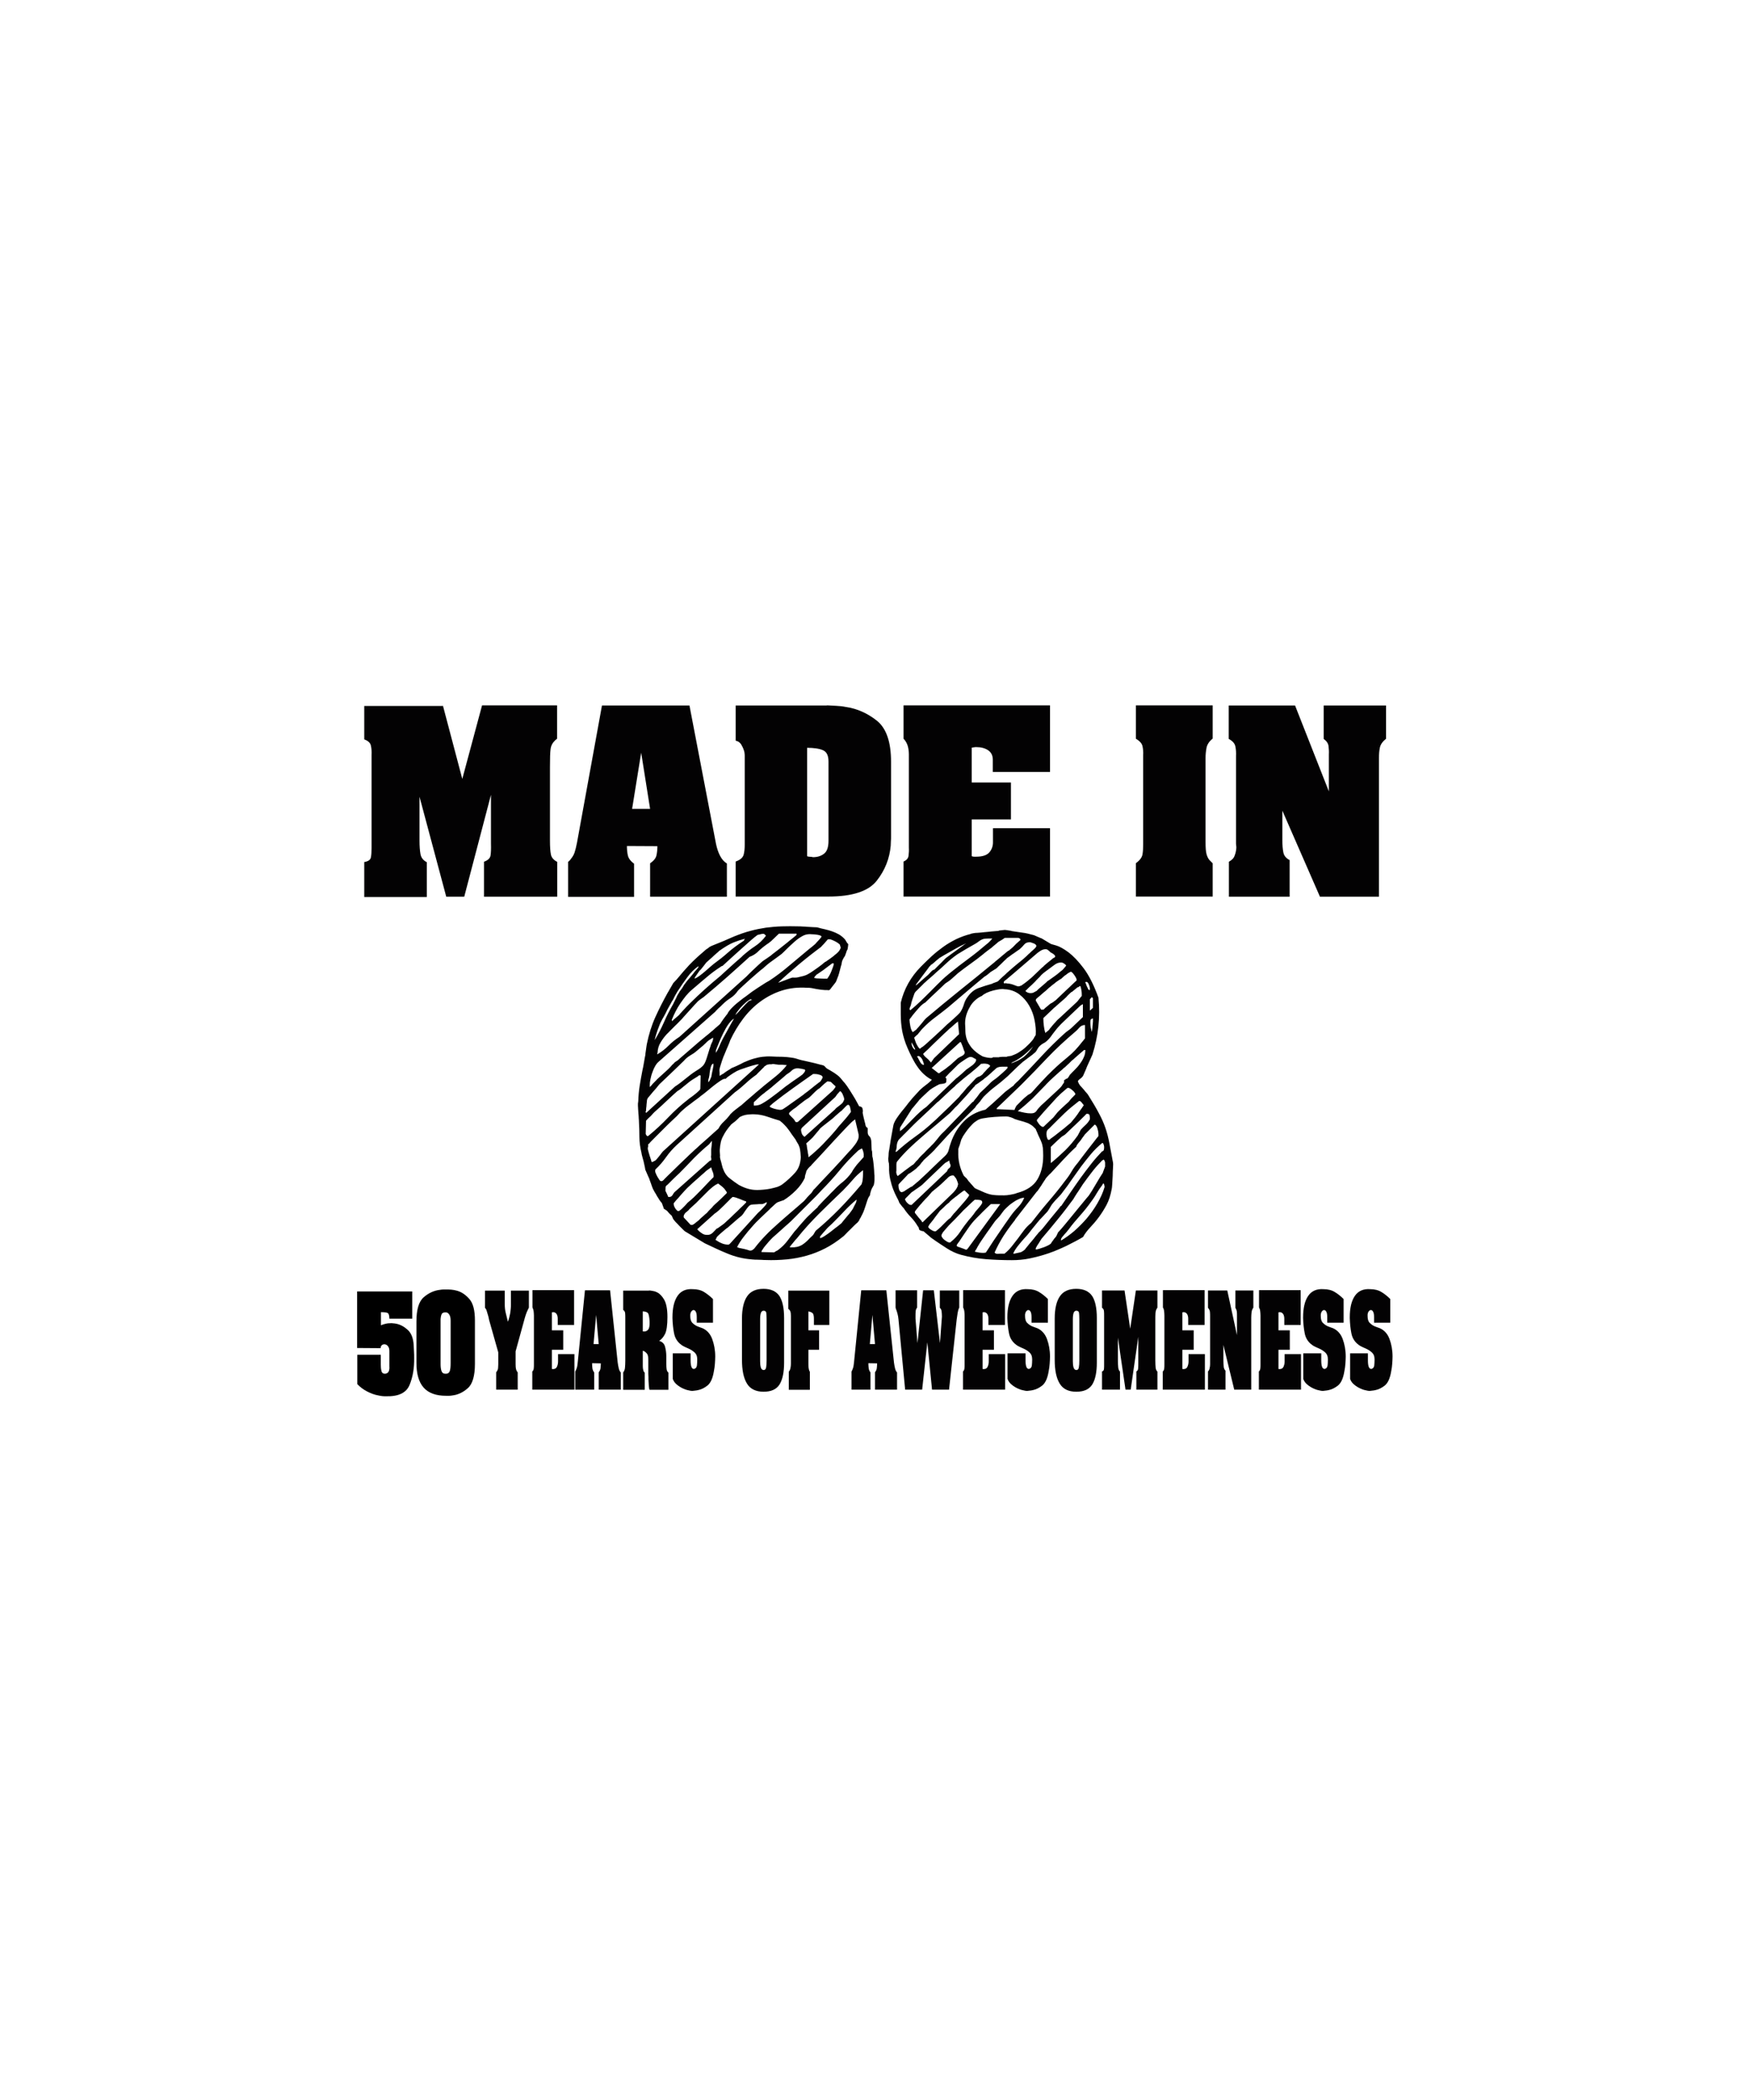 <?xml version="1.0" encoding="utf-8"?>
<!-- Generator: Adobe Illustrator 18.0.0, SVG Export Plug-In . SVG Version: 6.00 Build 0)  -->
<!DOCTYPE svg PUBLIC "-//W3C//DTD SVG 1.1//EN" "http://www.w3.org/Graphics/SVG/1.1/DTD/svg11.dtd">
<svg version="1.1" id="Layer_1" xmlns="http://www.w3.org/2000/svg" xmlns:xlink="http://www.w3.org/1999/xlink" x="0px" y="0px"
	 viewBox="0 0 1080 1296" enable-background="new 0 0 1080 1296" xml:space="preserve">
<g>
	<g>
		<path fill="#030203" d="M422.7,759.9c-0.3-0.2-0.8-0.7-1.5-1.4c-0.7-0.7-1.4-1.4-2.1-2.1c-0.7-0.8-1.4-1.5-2.1-2.2s-1-1.2-1.2-1.5
			c-0.2,0-0.4-0.4-0.7-1.2c-0.3-0.8-0.6-1.3-0.7-1.4c-0.2-0.1-0.6-0.5-1.3-1.2c-0.7-0.8-1.1-1.2-1.3-1.5c-0.2-0.2-0.5-0.4-1.1-0.8
			c-0.6-0.4-1-0.6-1.1-0.8c-0.1-0.2-0.2-0.5-0.2-0.8c-0.2-0.6-0.3-0.9-0.5-1.1c0.1-0.2,0-0.4-0.2-0.8c-0.2-0.4-0.3-0.6-0.3-0.8
			c-0.2-0.1-0.5-0.4-0.9-1c-0.4-0.6-0.9-1.2-1.3-2c-0.5-0.7-0.9-1.4-1.2-2c-0.4-0.6-0.6-1-0.7-1.2c-0.2-0.2-0.4-0.6-0.7-1.2
			c-0.3-0.6-0.6-1.1-0.7-1.3c-0.1-0.2-0.2-0.6-0.5-1.3c-0.2-0.7-0.5-1.5-0.8-2.3c-0.3-0.8-0.6-1.5-0.8-2.2c-0.2-0.7-0.4-1.1-0.5-1.2
			l-2.1-4.8c0-0.2-0.1-0.9-0.3-1.8c-0.2-1-0.5-2.1-0.7-3.2c-0.3-1.1-0.6-2.2-0.9-3.3c-0.3-1-0.4-1.7-0.4-1.9
			c-0.8-3.3-1.3-6.6-1.3-9.8c0-3.2-0.1-6.5-0.3-9.9c0-0.2,0-0.7-0.1-1.6c0-0.9-0.1-1.9-0.2-3c-0.1-1.1-0.1-2.1-0.2-3
			c0-0.9-0.1-1.5-0.1-1.7v-1.2c0-0.3,0-0.7,0.1-1c0-0.4,0.1-0.6,0.1-0.8c0.1-3.3,0.4-6.6,0.9-9.7c0.5-3.2,1.1-6.3,1.7-9.5
			c0.1-0.3,0.2-0.9,0.4-1.8c0.2-0.9,0.3-1.8,0.5-2.8c0.2-1,0.3-1.9,0.5-2.9c0.2-0.9,0.3-1.6,0.4-2c0-0.2,0-0.6,0.1-1.2
			c0.1-0.7,0.2-1.4,0.3-2.1c0.1-0.7,0.2-1.4,0.3-2.1c0.1-0.7,0.2-1.1,0.2-1.2c1.2-5.9,2.9-11.4,5.2-16.5c2.3-5.1,4.9-10.2,7.8-15.4
			c0.1-0.1,0.3-0.4,0.6-1c0.3-0.6,0.7-1.2,1.1-1.9c0.4-0.7,0.8-1.3,1.1-1.9c0.3-0.6,0.5-0.9,0.6-1c0.2-0.2,0.6-0.6,1.2-1.3
			c0.7-0.7,1.1-1.1,1.2-1.3c2.6-3.2,5.1-6,7.5-8.6c2.4-2.5,5.3-5.2,8.6-8c0.2-0.2,0.5-0.4,0.9-0.8c0.4-0.4,0.8-0.7,1.3-1
			c0.5-0.3,0.9-0.6,1.2-0.9c0.4-0.3,0.6-0.5,0.8-0.5c0.2-0.2,1-0.5,2.2-1c1.2-0.5,2.7-1.1,4.2-1.7c1.6-0.6,3.1-1.3,4.7-2
			c1.6-0.7,2.8-1.2,3.7-1.6c3.5-1.4,6.8-2.6,10-3.4c3.2-0.9,6.4-1.5,9.6-2c3.2-0.4,6.4-0.7,9.8-0.8c3.3-0.1,6.8-0.1,10.6,0
			c0.4,0,1.2,0,2.2,0.1c1.1,0,2.2,0.1,3.4,0.2c1.2,0.1,2.3,0.1,3.4,0.2c1.1,0,1.8,0.1,2.2,0.1c1.7,0.5,3.3,0.9,4.8,1.2
			c1.6,0.4,3.1,0.8,4.5,1.3c1.4,0.5,2.8,1.1,4.2,1.9c1.3,0.8,2.6,1.8,3.7,3.1c0.2,0.2,0.3,0.5,0.5,0.8c0.2,0.3,0.4,0.6,0.6,1
			c0.2,0.3,0.5,0.7,0.9,1.1c0,0.2-0.1,0.8-0.2,1.8c-0.1,1-0.3,1.7-0.6,2c-0.1,0.2-0.2,0.4-0.3,0.8c-0.1,0.4-0.3,0.8-0.4,1.2
			c-0.2,0.4-0.3,0.8-0.4,1.1c-0.1,0.3-0.2,0.5-0.3,0.6c-0.2,0.2-0.4,0.6-0.7,1.1c-0.3,0.5-0.5,0.9-0.5,1c-0.2,0.2-0.3,0.6-0.5,1.3
			c-0.2,0.7-0.2,1.1-0.2,1.3c-0.1,0.2-0.2,0.6-0.4,1.3c-0.2,0.7-0.4,1.5-0.6,2.3c-0.2,0.8-0.4,1.5-0.6,2.3c-0.2,0.7-0.4,1.1-0.4,1.3
			c-0.2,0.4-0.4,1-0.7,1.8c-0.3,0.8-0.5,1.4-0.7,1.8c0,0.1-0.2,0.3-0.5,0.8c-0.3,0.4-0.7,0.9-1.1,1.4c-0.4,0.5-0.7,0.9-1.1,1.4
			c-0.3,0.4-0.5,0.7-0.6,0.8c-0.5,0.7-0.9,1-1.3,1c-0.4-0.1-1.2-0.1-2.5-0.1c-1.1-0.1-2.1-0.2-2.9-0.3c-0.9-0.1-1.7-0.3-2.5-0.4
			c-0.8-0.2-1.7-0.3-2.5-0.5c-0.9-0.2-1.8-0.2-2.9-0.2c-5.6-0.4-10.7,0.2-15.5,1.7c-4.8,1.5-9.2,3.8-13.2,6.7
			c-4,2.9-7.6,6.5-10.7,10.6c-3.1,4.1-5.8,8.6-8,13.3c-0.3,1-0.8,2.1-1.4,3.6c-0.6,1.4-1.3,2.9-1.9,4.5c-0.7,1.5-1.3,3.1-1.8,4.6
			c-0.5,1.5-0.9,2.8-1.2,3.8c-0.2,0.9-0.4,1.5-0.4,1.8c0,0.3,0,0.9,0.1,1.8v1.9c0.2,0,0.5-0.2,1.1-0.6c0.5-0.4,0.9-0.6,1.1-0.6
			c0.1-0.1,0.4-0.3,0.9-0.7c0.5-0.4,1-0.7,1.6-1.1c0.6-0.4,1.1-0.7,1.6-1c0.5-0.3,0.8-0.5,0.9-0.6c0.1-0.1,0.5-0.3,1.1-0.5
			c0.7-0.3,1.4-0.6,2.3-1c0.9-0.4,1.7-0.8,2.5-1.2c0.8-0.4,1.4-0.7,1.9-1c2.3-1,4.4-1.8,6.2-2.3c1.8-0.5,3.5-0.9,5.3-1.1
			c1.7-0.2,3.6-0.3,5.5-0.2c1.9,0.1,4.2,0.2,6.8,0.2c1.9,0.1,3.7,0.2,5.5,0.5c1.7,0.2,3.5,0.7,5.2,1.3c0.6,0.2,1.6,0.4,3,0.7
			c1.4,0.3,2.9,0.7,4.4,1s2.8,0.7,4,1c1.2,0.3,1.8,0.5,2,0.5c1,0.2,1.7,0.5,2.1,1c0.4,0.5,0.8,0.9,1.2,1.2c0.5,0.3,1.1,0.7,1.9,1.1
			c0.7,0.4,1.5,0.9,2.3,1.4c0.8,0.5,1.6,1.1,2.4,1.7c0.8,0.6,1.4,1.2,1.9,1.8c0.2,0.3,0.6,0.7,1,1.2c0.4,0.5,0.8,1,1.2,1.4
			c0.4,0.5,0.8,0.9,1.1,1.4c0.3,0.4,0.5,0.7,0.6,0.8c0.3,0.4,0.8,1.2,1.6,2.4c0.7,1.2,1.5,2.4,2.3,3.7c0.8,1.3,1.6,2.6,2.2,3.8
			c0.7,1.2,1.1,2.1,1.4,2.6c1.2,0.2,1.9,0.6,2.1,1.4c0.2,0.8,0.3,1.6,0.1,2.6c0,0.2,0.1,0.6,0.2,1.2c0.2,0.7,0.3,1.4,0.5,2.2
			c0.2,0.8,0.4,1.6,0.6,2.4c0.2,0.8,0.4,1.3,0.4,1.7c0,0.2,0.1,0.4,0.2,0.7c0.1,0.3,0.3,0.6,0.4,0.7c0.1,0.1,0.2,0.2,0.4,0.2
			c0.2,0.2,0.4,0.4,0.4,0.5v2.7c0.1,1,0.4,1.6,0.9,2.1c0.5,0.4,0.9,1.1,1.1,2c0.1,0.1,0.1,0.5,0.2,1.1c0,0.7,0.1,1.4,0.1,2.3
			c0,0.8,0.1,1.6,0.1,2.3c0,0.7,0.1,1.1,0.1,1.2c0.2,0.3,0.3,1.1,0.3,2.2c0,1.1,0.1,1.9,0.3,2.3c0.2,1.1,0.4,2.6,0.6,4.5
			s0.3,3.8,0.4,5.8c0.1,0.2,0.1,0.5,0.1,1.1c0,0.6,0,1.1,0,1.8c0,0.6,0,1.2-0.1,1.8c-0.1,0.6-0.2,1-0.2,1.2c0,0.4-0.3,1.1-1,2.2
			c-0.7,1.1-1.2,2.8-1.6,5c-0.2,0.1-0.3,0.3-0.5,0.6c-0.2,0.3-0.3,0.6-0.4,0.7c-0.1,0.2-0.3,0.7-0.6,1.5c-0.3,0.9-0.6,1.8-0.9,2.8
			c-0.3,1-0.6,1.9-0.9,2.7c-0.3,0.8-0.5,1.4-0.6,1.6c-0.1,0.2-0.2,0.5-0.4,0.9c-0.2,0.4-0.4,0.9-0.7,1.4c-0.2,0.5-0.5,0.9-0.7,1.4
			c-0.2,0.4-0.5,0.7-0.6,0.9c0,0.3-0.2,0.7-0.5,1.1c-0.3,0.4-0.6,0.7-0.7,0.9c-0.5,0.4-1.2,1-2.1,1.9c-0.9,0.9-1.8,1.8-2.7,2.7
			c-1,0.9-1.8,1.8-2.6,2.6c-0.8,0.8-1.3,1.4-1.7,1.6c-3.6,2.9-7.2,5.3-10.9,7.2c-3.7,1.9-7.5,3.4-11.4,4.5c-3.9,1.1-8,1.9-12.2,2.3
			c-4.2,0.4-8.7,0.6-13.4,0.4c-0.5,0-1.2,0-2.2-0.1c-1,0-1.9-0.1-2.8-0.1c-0.9,0-1.7,0-2.4-0.1c-0.7,0-1-0.1-1.1-0.1
			c-2.6-0.2-5.1-0.6-7.6-1.2c-2.5-0.6-4.9-1.4-7.3-2.4c-2.4-1-4.8-2-7.1-3.1c-2.3-1.1-4.6-2.2-6.8-3.2L422.7,759.9z M398.4,686.1
			c0,0.2,0.1,0.3,0.2,0.5l0.2,0.2l17.7-16.2c2.2-1.4,4.4-3.1,6.7-5c2.3-1.9,4.3-3.4,6.2-4.6c1.5-0.9,2.7-1.7,3.7-2.6
			c1-0.8,1.8-2,2.4-3.6c0.1-0.2,0.3-0.8,0.6-1.7c0.3-0.9,0.6-1.8,0.9-2.9c0.3-1,0.6-2,0.9-2.9c0.3-0.9,0.5-1.5,0.6-1.7
			c0.2-0.9,0.6-1.7,1-2.5c0.4-0.8,0.6-1.6,0.6-2.5v-0.2c-0.2,0.1-0.5,0.3-0.9,0.5c-0.5,0.3-0.9,0.6-1.4,0.9c-0.5,0.3-0.9,0.6-1.3,1
			c-0.4,0.3-0.7,0.6-0.7,0.7c-0.2,0.2-0.5,0.5-1.1,1c-0.5,0.5-1.1,1.1-1.8,1.6c-0.7,0.6-1.3,1.1-1.9,1.6c-0.6,0.5-1,0.9-1.2,1
			c-1,0.9-2.3,1.8-3.9,2.7c-1.6,1-2.8,2-3.7,3.1c-1.1,1-2.4,2.4-4.1,4c-1.7,1.6-3.3,3.2-4.9,4.7c-1.6,1.5-2.9,2.8-4.1,3.9
			c-1.2,1.1-1.8,1.7-1.9,1.8c-0.2,0.2-0.6,0.6-1.2,1.4c-0.6,0.8-1.3,1.6-2.1,2.5c-0.8,0.9-1.6,1.8-2.3,2.7c-0.7,0.9-1.3,1.5-1.7,2
			c-0.1,0.2-0.2,0.3-0.2,0.4c-0.1,0.1-0.2,0.2-0.2,0.4l-0.2,0.5c0,0.1,0,0.4-0.1,1c-0.1,0.6-0.1,1.2-0.2,1.9c0,0.7-0.1,1.4-0.2,2.1
			c-0.1,0.7-0.1,1.3-0.1,1.7c0,0.1,0,0.1-0.1,0.2c0,0-0.1,0.1-0.1,0.2v0.1V686.1z M418,673.4c-0.6,0.5-1.5,1.3-2.9,2.6
			c-1.3,1.2-2.7,2.5-4.2,3.9c-1.5,1.4-2.8,2.7-4.2,3.9c-1.3,1.2-2.3,2.1-2.9,2.6c-0.4,0.4-0.9,0.9-1.4,1.5c-0.5,0.6-1.1,1.2-1.7,1.7
			c-0.6,0.6-1.1,1-1.4,1.4c-0.4,0.4-0.6,0.6-0.6,0.7l-0.2,8c0,0.2,0.1,0.4,0.3,0.7c0.2,0.3,0.4,0.6,0.6,0.7h0.4h0.2
			c4.4-3.6,8.5-7.4,12.4-11.5c3.9-4.1,8-7.8,12.4-11.2c0.2-0.2,0.8-0.7,1.6-1.2c0.8-0.6,1.7-1.2,2.5-1.9c0.9-0.7,1.6-1.3,2.3-2
			c0.7-0.6,1-1.1,1-1.4l0.2-8.2l-0.9-0.1c-0.7,0.6-1.5,1.1-2.2,1.5c-0.7,0.4-1.3,0.8-2.1,1.3c-0.7,0.5-1.3,0.9-1.7,1.2
			c-1.2,1-2.5,2-3.7,3C420.7,671.6,419.4,672.6,418,673.4z M399.9,707.8c-0.1,0.2-0.1,0.5-0.1,0.8c0,0.3,0,0.5,0,0.7
			c0.1,0.2,0.2,0.7,0.4,1.5c0.2,0.8,0.5,1.6,0.7,2.4c0.3,0.9,0.6,1.7,0.8,2.4c0.2,0.8,0.4,1.3,0.5,1.6c0.2,0,0.7-0.2,1.3-0.5
			c0.6-0.3,1-0.6,1.2-0.7c0.2-0.2,0.5-0.5,0.9-1c0.4-0.5,0.8-1,1.3-1.6c0.5-0.6,0.9-1.1,1.3-1.7c0.4-0.5,0.7-0.9,0.9-1.1l59.3-53.7
			h-1.2c-0.2,0-0.8,0.2-2,0.5c-1.2,0.3-2.5,0.7-4,1.2c-1.5,0.5-2.9,1-4.4,1.5c-1.4,0.6-2.4,1-2.9,1.4c-0.3,0.2-0.8,0.4-1.4,0.8
			c-0.6,0.4-1.2,0.8-1.8,1.2c-0.6,0.4-1.2,0.9-1.7,1.2c-0.5,0.4-0.9,0.8-1.2,1.1c-0.7-0.2-1.7,0.2-3.2,1.2c-1.5,1-3,2.1-4.5,3.3
			c-1.6,1.3-3.1,2.5-4.5,3.7c-1.5,1.2-2.5,2-3,2.3c-0.2,0.2-0.6,0.5-1.2,1c-0.7,0.5-1.4,1-2.3,1.7c-0.9,0.6-1.7,1.3-2.5,1.9
			c-0.8,0.6-1.5,1.1-1.9,1.4c-0.2,0.2-0.7,0.5-1.4,1.1c-0.7,0.6-1.4,1.2-2.2,1.9s-1.5,1.4-2.1,2.1c-0.7,0.7-1.1,1.2-1.4,1.5
			c-0.4,0.4-1.5,1.4-3.2,3c-1.7,1.6-3.5,3.4-5.4,5.3c-1.9,1.9-3.7,3.7-5.3,5.3c-1.7,1.7-2.7,2.7-3,3.2l-0.7,0.5V707.8z M406.4,655.3
			c-0.8,0.7-1.6,1.7-2.2,2.9c-0.7,1.2-1.2,2.5-1.7,3.9c-0.5,1.3-0.8,2.7-1.1,4c-0.3,1.3-0.4,2.5-0.4,3.6v1.1c0.1,0,0.2-0.1,0.5-0.4
			l0.2-0.2c0.1-0.1,0.3-0.3,0.6-0.7c0.3-0.4,0.7-0.8,1.2-1.3c0.5-0.5,0.9-0.9,1.2-1.2s0.6-0.6,0.7-0.8c0.2-0.2,0.6-0.6,1.3-1.2
			c0.7-0.6,1.4-1.3,2.2-2c0.8-0.7,1.5-1.4,2.2-2c0.7-0.6,1.1-1,1.3-1.2c0.1-0.1,0.3-0.3,0.7-0.7c0.4-0.4,0.8-0.8,1.2-1.3
			c0.4-0.5,0.8-0.9,1.2-1.2s0.6-0.6,0.7-0.8c0.2-0.2,0.5-0.4,1.1-0.8c0.6-0.4,1-0.7,1.2-0.8c0.3-0.3,1-1,2.1-1.9
			c1.1-1,2.3-2,3.7-3.2c1.4-1.2,2.9-2.5,4.5-3.9c1.6-1.4,3.1-2.7,4.6-3.9c1.4-1.2,2.7-2.2,3.8-3.1c1.1-0.9,1.8-1.5,2.1-1.8
			c0.3-0.2,0.8-0.6,1.3-1.1c0.5-0.5,1.1-1,1.7-1.5c0.6-0.5,1.1-0.9,1.5-1.3c0.4-0.4,0.7-0.6,0.7-0.7c0.1-0.1,0.3-0.4,0.7-1.1
			c0.4-0.6,0.9-1.3,1.4-2c0.5-0.7,1-1.4,1.5-2c0.5-0.6,0.8-1,0.9-1.1c0.2-0.6,0.7-1.4,1.5-2.3c0.7-0.9,1.7-1.8,2.7-2.8
			c1.1-1,2.2-1.9,3.5-2.9c1.2-1,2.4-1.9,3.6-2.7c1.3-1,2.6-2,3.7-2.8c1.2-0.8,2.3-1.6,3.4-2.3c1.1-0.7,2.2-1.4,3.4-2.2
			c1.2-0.8,2.5-1.6,4-2.4c4.1-2.7,8.1-5.7,12.2-9.2c4.1-3.4,8-6.7,11.6-9.7c0.2-0.2,0.6-0.5,1.1-0.9c0.5-0.4,0.9-0.7,1.4-1.1
			c0.5-0.4,0.9-0.8,1.3-1.1c0.4-0.3,0.6-0.5,0.7-0.6c0.1-0.1,0.3-0.3,0.7-0.8c0.4-0.4,0.8-0.9,1.3-1.4c0.5-0.5,0.9-1,1.3-1.5
			c0.4-0.5,0.6-0.8,0.6-0.8c0-0.3-0.3-0.6-0.9-0.8c-0.6-0.2-1.3-0.4-2.2-0.5c-0.8-0.1-1.6-0.2-2.4-0.2c-0.8,0-1.3-0.1-1.7-0.1
			c-1.7,0-3.3,0.4-4.8,1.3c-1.6,0.9-3.1,2-4.6,3.3c-1.5,1.3-2.9,2.7-4.3,4c-1.4,1.4-2.6,2.6-3.7,3.6c-2,1.5-4,3-6,4.4
			c-2,1.4-3.9,3-5.6,4.6c-0.7,0.5-1.7,1.3-3.2,2.6c-1.5,1.3-3,2.6-4.7,4.1c-1.7,1.5-3.2,2.9-4.6,4.2c-1.4,1.3-2.4,2.2-2.9,2.8
			c-1.2,1.8-2.7,3.3-4.5,4.5c-1.9,1.2-3.5,2.5-5,4c-0.2,0.2-0.4,0.4-0.8,0.8s-0.8,0.8-1.3,1.2c-0.5,0.5-1,0.9-1.4,1.4
			c-0.5,0.4-0.8,0.8-0.9,1L406.4,655.3z M431.1,596.2c-2.7,1.9-5,4.2-7,7c-2,2.7-3.9,5.4-5.6,8.1c-0.2,0.2-0.4,0.5-0.7,1.1
			c-0.3,0.6-0.7,1.2-1.1,1.9c-0.4,0.7-0.7,1.3-1,2c-0.3,0.6-0.5,1-0.6,1.1c-0.2,0.2-0.4,0.5-0.7,1.1c-0.3,0.6-0.6,1.2-1,1.8
			c-0.4,0.7-0.7,1.3-1,1.8c-0.3,0.6-0.5,0.9-0.6,1.1c-0.7,1.6-1.5,3-2.1,4.1c-0.7,1.1-1.4,2.5-2.2,4.1c-0.1,0.2-0.3,0.7-0.6,1.5
			c-0.3,0.9-0.7,1.8-1.1,2.9c-0.4,1.1-0.7,2.1-1,3.1c-0.3,1-0.5,1.7-0.6,2.2v0.2c-0.1,0.1-0.1,0.2-0.1,0.4v0.1c2.2-3.6,4-7.2,5.7-11
			c1.6-3.8,3.5-7.4,5.5-10.9c0.1-0.1,0.2-0.3,0.4-0.8c0.2-0.4,0.4-0.9,0.7-1.4c0.2-0.5,0.5-1,0.7-1.4c0.2-0.4,0.4-0.7,0.4-0.8
			c0-0.2,0.2-0.7,0.7-1.5c0.5-0.9,0.8-1.3,0.9-1.4c0-0.2,0.2-0.6,0.7-1.2c0.5-0.7,0.8-1.1,0.9-1.2c0.2-0.2,0.4-0.5,0.6-0.9
			c0.2-0.4,0.5-0.8,0.6-1c0.1-0.2,0.2-0.4,0.4-0.6c0.2-0.4,0.3-0.6,0.5-0.6c0.1-0.2,0.4-0.7,0.9-1.3c0.5-0.6,1-1.3,1.6-1.9
			c0.5-0.6,1-1.2,1.5-1.8c0.5-0.6,0.8-1,0.9-1.1c0.1-0.1,0.3-0.3,0.6-0.8c0.3-0.4,0.7-0.9,1.1-1.3c0.4-0.4,0.7-0.8,1-1.2
			c0.3-0.4,0.5-0.6,0.6-0.7v-0.5V596.2z M404.3,722.7c0,0.2,0.1,0.7,0.4,1.4c0.3,0.7,0.6,1.4,1,2.1s0.8,1.3,1.2,1.9
			c0.4,0.6,0.7,0.8,1,0.8c0.4,0.1,0.8,0,1.2-0.3c0.4-0.3,0.7-0.6,0.9-0.9c0.3-0.3,1-1,2-2c1-1,2.2-2.1,3.5-3.4
			c1.3-1.3,2.8-2.7,4.3-4.2c1.5-1.5,3-2.8,4.3-4.1c1.3-1.3,2.5-2.4,3.5-3.3c1-1,1.7-1.6,2.1-1.9c0.5-0.5,1.4-1.3,2.7-2.5
			c1.3-1.2,2.7-2.4,4.2-3.7c1.4-1.3,2.8-2.5,4.1-3.7c1.3-1.1,2.2-2,2.7-2.4c0.8-1.6,1.9-3,3.2-4.2c1.3-1.2,2.5-2.5,3.6-3.9
			c0.2-0.4,0.6-0.9,1.2-1.4c0.5-0.6,1.2-1.1,1.9-1.7c0.7-0.6,1.4-1.1,2.2-1.7c0.7-0.6,1.4-1.1,2-1.5c0.5-0.5,1.4-1.3,2.7-2.4
			c1.3-1.1,2.7-2.3,4.2-3.6c1.4-1.3,2.8-2.4,4.1-3.5c1.3-1.1,2.2-1.8,2.7-2.3c2.3-1.8,4.8-3.8,7.6-6.1c2.7-2.2,5-4.5,6.8-6.9
			c-0.2,0-0.7,0-1.4-0.1c-0.7,0-1.1-0.1-1.2-0.1c-0.4,0-1,0-1.7,0s-1.2,0-1.4-0.1c-0.2,0-0.7-0.1-1.6-0.2c-0.9-0.2-1.6-0.2-2.1,0
			c-0.2,0-0.5,0-0.9,0c-0.3,0-0.7,0-1,0.1c-0.3,0.1-0.7,0.2-1.1,0.2c0,0.2-0.2,0.3-0.6,0.5c-0.4,0.2-0.6,0.4-0.8,0.5l-0.2,0.2
			c-0.2,0.2-0.2,0.3-0.2,0.5c-0.2,0-0.5,0.2-0.9,0.7c-0.4,0.4-0.9,0.9-1.4,1.4c-0.5,0.5-1,1-1.4,1.4c-0.4,0.4-0.7,0.7-0.7,0.8
			c-2.4,1.7-4.7,3.5-6.8,5.5c-2.2,2-4.4,3.9-6.8,5.6l-35.7,32.4c-2.5,2.3-4.7,4.8-6.6,7.5c-1.9,2.7-4.1,5.3-6.5,7.5
			c-0.1,0.1-0.1,0.2-0.1,0.2C404.3,722.3,404.3,722.4,404.3,722.7z M462.6,590.5c-4.6,4.2-9.2,8.3-13.8,12.4
			c-4.6,4.1-9.5,8.2-14.4,12.3c-0.1,0.1-0.3,0.3-0.7,0.5c-0.4,0.3-0.9,0.6-1.4,1s-1,0.7-1.4,1.1c-0.4,0.4-0.7,0.6-0.7,0.7
			c-0.2,0.2-0.8,0.8-1.7,1.8c-0.9,1-1.8,2-2.8,3.1c-1,1.1-1.9,2.1-2.8,3.1s-1.4,1.5-1.6,1.8c-0.2,0.3-0.8,0.9-1.7,1.8
			c-0.9,0.9-1.8,1.9-2.9,2.9c-1,1-2,2-3,3c-1,1-1.6,1.7-2.1,2.1c-1.4,1.5-2.7,3.2-3.9,5.2c-1.2,1.9-1.8,4.1-1.9,6.4
			c0,0.1,0,0.2-0.1,0.2c0,0.1-0.1,0.2-0.1,0.4v0.4c2.6-1.5,4.9-3.3,6.9-5.3c2-2.1,4.3-3.9,6.8-5.5l41.4-37.3
			c1.2-1.3,2.8-2.8,4.7-4.6c1.9-1.8,3.5-3.3,5-4.6c0.1-0.1,0.5-0.3,1.1-0.8c0.7-0.4,1.3-0.9,2.1-1.4c0.7-0.5,1.4-1,2-1.4
			c0.6-0.5,1-0.8,1.2-1c0.9-0.7,2.2-1.7,3.9-3c1.7-1.3,3.3-2.6,4.9-3.9c1.6-1.3,3-2.5,4.2-3.4c1.2-1,1.8-1.5,1.8-1.6v-0.7h-10.9
			l-5,4.8c-0.2,0.1-0.5,0.3-0.9,0.7c-0.5,0.4-1,0.7-1.6,1.1c-0.6,0.4-1.1,0.8-1.6,1.2c-0.5,0.4-0.8,0.6-0.9,0.7
			c-1.2,1-2.5,2.1-3.7,3.3C465.8,589,464.3,589.9,462.6,590.5z M410.6,734.4c0,0.2,0.1,0.4,0.2,0.8c0.2,0.4,0.4,0.8,0.6,1.2
			c0.2,0.5,0.4,0.9,0.6,1.3c0.2,0.4,0.3,0.7,0.4,1h0.7c0.8,0,1.4-0.4,1.9-1.1c0.4-0.7,0.8-1.3,1.2-1.8l21.8-19.4
			c0.5-0.1,0.8-0.2,0.9-0.5c0.1-0.2,0.1-0.5,0.1-0.8c-0.1-0.3-0.2-0.7-0.2-1c-0.1-0.4,0-0.7,0.1-1.1v-3.4c0-0.2,0-0.6,0.1-1.1
			c0.1-0.5,0.1-1.1,0.2-1.7c0-0.6,0.1-1.1,0.1-1.6c0-0.5,0.1-0.8,0.1-1c-0.2,0-0.5,0.3-0.9,0.9c-0.5,0.6-0.8,1-0.9,1.1
			c-3.3,2.7-6.4,5.6-9.4,8.6c-2.9,3.1-5.9,6.1-8.8,9.1c-0.2,0.2-0.6,0.6-1.4,1.3s-1.5,1.5-2.4,2.3c-0.8,0.8-1.6,1.6-2.3,2.3
			c-0.7,0.7-1.1,1.1-1.3,1.3c-0.6,0.4-1,0.8-1.1,1.1c-0.2,0.4-0.2,0.9-0.2,1.5V734.4z M472.4,577.1c-0.2-0.2-0.4-0.3-0.6-0.5
			c-0.1-0.2-0.3-0.3-0.6-0.3c-0.2,0-0.6,0-1.2,0.1c-0.5,0.1-1.4,0.3-2.5,0.6c-1.1,0.8-2.5,1.9-4.2,3.4c-1.7,1.5-3.5,3.1-5.5,4.9
			c-2,1.8-4,3.6-6.1,5.5c-2.1,1.9-4,3.6-5.8,5.3c-0.2,0.1-0.5,0.2-0.6,0.2c-0.4,0.2-0.6,0.3-0.6,0.4c-1.4,0.9-2.9,1.9-4.5,3.1
			c-1.6,1.2-3.2,2.5-4.7,3.8c-1.6,1.3-3.1,2.6-4.6,3.9c-1.5,1.3-2.9,2.5-4.1,3.5c-1.2,1-2.3,2.2-3.5,3.6c-1.2,1.5-2.3,3-3.4,4.6
			c-1.1,1.6-2.1,3.3-2.9,4.9s-1.6,3.2-2.2,4.8l-0.2,0.4c0,0.2,0,0.4,0.1,0.5c0,0.2,0,0.3,0.1,0.4c0.1-0.1,0.3-0.3,0.7-0.7
			c0.4-0.4,0.9-0.8,1.4-1.2c0.5-0.4,1-0.9,1.4-1.2c0.5-0.4,0.8-0.7,0.9-0.8c0.1-0.2,0.4-0.6,1.1-1.3c0.6-0.7,1.3-1.5,2.1-2.3
			c0.7-0.8,1.4-1.5,2.1-2.2c0.7-0.7,1.1-1.1,1.2-1.2c3-3,6.1-5.9,9.2-8.7c3.1-2.8,6.4-5.6,9.8-8.4c0.3-0.3,1.2-1.1,2.5-2.3
			c1.3-1.2,2.8-2.5,4.3-3.9c1.5-1.4,3-2.7,4.4-3.9c1.4-1.2,2.2-1.9,2.5-2.3c2.4-2.1,4.9-4.1,7.5-5.8c2.6-1.7,4.9-3.9,6.8-6.5
			L472.4,577.1z M415.8,743.4c0,0.2,0.1,0.5,0.2,0.9c0.2,0.4,0.4,0.9,0.7,1.4c0.3,0.5,0.7,0.9,1,1.2c0.3,0.4,0.6,0.5,0.9,0.5
			c0.2,0.1,0.5-0.1,1-0.4c0.5-0.4,0.9-0.7,1.1-0.9c0.1-0.1,0.3-0.3,0.7-0.7s0.8-0.8,1.2-1.2c0.4-0.5,0.8-0.9,1.1-1.2
			c0.3-0.4,0.5-0.6,0.6-0.7c0.1-0.1,0.3-0.3,0.7-0.6c0.4-0.3,0.8-0.7,1.2-1c0.4-0.4,0.8-0.7,1.1-1c0.3-0.3,0.5-0.5,0.6-0.5
			c0.5-0.5,1.3-1.3,2.5-2.5c1.2-1.2,2.5-2.5,3.8-3.9c1.3-1.4,2.6-2.7,3.7-3.9c1.2-1.2,2-2,2.5-2.5v-0.6c0-0.9-0.2-1.8-0.6-2.7
			c-0.4-0.9-0.7-1.8-0.9-2.7c-0.2,0.2-0.8,0.6-1.7,1.2c-0.9,0.6-1.5,1.1-1.7,1.3c-0.6,0.6-1.5,1.4-2.7,2.4c-1.2,1.1-2.4,2.2-3.7,3.3
			c-1.2,1.1-2.4,2.1-3.4,3.1c-1,1-1.7,1.5-1.9,1.8c-0.3,0.3-0.9,0.9-1.6,1.7c-0.7,0.8-1.5,1.7-2.4,2.7c-0.8,1-1.6,1.9-2.4,2.7
			c-0.7,0.9-1.2,1.5-1.5,1.8c0,0.1,0,0.2-0.1,0.2c0,0.1-0.1,0.2-0.1,0.2C415.9,743.2,415.8,743.3,415.8,743.4z M421.9,750.8
			c0,0.2,0,0.4,0.1,0.5c0,0.1,0,0.2,0.1,0.2l4.1,4.4h1.2c0.1,0,0.3-0.1,0.7-0.4c0.4-0.2,0.8-0.5,1.2-0.9c0.5-0.4,0.9-0.7,1.4-1.1
			c0.5-0.4,0.9-0.7,1.1-1c0.4-0.4,1.1-1.1,2.2-2c1-1,1.8-1.6,2.2-1.9c0.1-0.1,0.3-0.3,0.6-0.7c0.3-0.4,0.7-0.8,1.1-1.2
			c0.4-0.4,0.8-0.8,1.2-1.2s0.6-0.6,0.7-0.8c0.2-0.3,0.8-0.9,1.7-1.7c0.9-0.8,1.8-1.6,2.7-2.5c1-0.9,1.8-1.7,2.6-2.5
			c0.8-0.8,1.3-1.3,1.6-1.5v-0.2c0-0.1,0-0.1,0.1-0.2c0,0,0.1-0.1,0.1-0.2v-0.1c-0.2-0.2-0.5-0.7-1-1.4c-0.5-0.7-0.8-1.1-1-1.2
			c-0.2-0.3-0.8-0.8-1.7-1.5s-1.4-1.1-1.7-1.3c-1.1,0.5-2.1,1.1-3,1.8c-1,0.8-1.9,1.6-2.8,2.4c-0.9,0.9-1.8,1.8-2.7,2.7
			c-0.9,0.9-1.7,1.7-2.4,2.4c-0.4,0.4-1,1-1.7,1.7c-0.7,0.8-1.5,1.5-2.3,2.2c-0.8,0.7-1.5,1.4-2.2,2c-0.7,0.6-1,1-1.1,1.2
			c-0.6,0.5-1.2,1.1-2,1.7C422.3,749.3,421.9,750.1,421.9,750.8z M459.2,579.5c-1.7,0.4-3.9,1.1-6.4,2.1c-2.5,1-5.5,2.8-8.9,5.2
			c-0.4,0.4-1,1-1.9,1.7c-0.8,0.7-1.7,1.5-2.5,2.3c-0.9,0.8-1.7,1.5-2.4,2.1c-0.7,0.6-1.1,1-1.3,1.2c-0.1,0.2-0.3,0.4-0.6,0.8
			c-0.3,0.4-0.6,0.8-1,1.3c-0.4,0.5-0.8,1-1.2,1.5c-0.4,0.5-0.7,0.9-1,1.1c-0.1,0-0.3,0.2-0.6,0.7c-0.3,0.5-0.7,1-1.1,1.6
			c-0.4,0.6-0.8,1.1-1.1,1.6c-0.3,0.5-0.5,0.8-0.5,0.8v0.2v0.2c0.8-0.2,1.8-0.8,2.9-1.6s2.2-1.7,3.4-2.7s2.2-1.9,3.2-2.8
			c1-0.9,1.9-1.6,2.5-2.1c2.9-2.1,5.7-4.3,8.4-6.7c2.7-2.4,6-4.9,10-7.5l0.2-0.5c0.2-0.3,0.2-0.6,0.2-0.7h-0.2H459.2z M430.3,758.6
			c0.7,0.9,1.6,1.7,2.7,2.4c1,0.8,2.1,1.1,3.3,1.1c1.4,0.1,2.6-0.4,3.5-1.3c1-1,1.8-1.8,2.5-2.6c0.2,0,0.5-0.1,0.9-0.4
			c0.4-0.3,0.9-0.6,1.4-1s1-0.7,1.4-1c0.4-0.3,0.7-0.6,0.9-0.7c0.9-0.8,2.1-1.9,3.7-3.4c1.5-1.5,3-2.9,4.5-4.3
			c1.4-1.4,2.7-2.7,3.8-3.7c1.1-1.1,1.6-1.6,1.6-1.7v-0.5c-0.5-0.2-1.1-0.4-1.9-0.7c-0.7-0.3-1.5-0.6-2.2-0.9
			c-0.7-0.3-1.5-0.5-2.2-0.8c-0.7-0.2-1.4-0.4-1.9-0.4h-0.2c-0.7,0.6-1.5,1.3-2.4,2.3c-1,1-1.9,1.9-3,3c-1,1-2.1,2-3,2.9
			c-1,0.9-1.9,1.6-2.7,2.1L430.3,758.6z M440.3,656.4c-0.7,0.2-1.1,0.6-1.4,1.4c-0.3,0.8-0.5,1.6-0.7,2.7c-0.2,1-0.3,2.1-0.4,3.1
			s-0.4,2-0.7,2.9v1.4c0.5-0.4,0.8-0.9,1.1-1.5c0.2-0.6,0.5-1.3,0.8-1.9c0-0.2,0.1-0.7,0.2-1.3c0.1-0.6,0.3-1.3,0.4-2
			c0.2-0.7,0.3-1.3,0.4-2c0.1-0.6,0.2-1.1,0.3-1.4v-0.7V656.4z M441.5,765.1c1.2,0.8,2.3,1.5,3.5,2c1.2,0.6,2.5,0.9,3.8,1
			c0.6,0,0.9,0,1.1-0.1c0.1,0,0.4-0.3,0.8-0.7l17.2-18.9c0.2-0.1,0.5-0.4,1.1-1c0.6-0.6,1.2-1.1,1.8-1.8c0.6-0.6,1.2-1.3,1.7-1.9
			c0.5-0.6,0.7-1.1,0.7-1.4v-0.4c-0.2,0.1-0.6,0.3-1.4,0.7c-0.8,0.4-1.3,0.5-1.4,0.5c-0.1,0-0.4,0-1.1,0s-1.3,0-2,0.1
			c-0.7,0-1.4,0.1-2,0.1c-0.6,0-1,0.1-1.1,0.1c-0.7,0-1.4,0.3-2.1,1c-0.6,0.7-1.2,1.4-1.8,2.3c-0.6,0.8-1.2,1.7-1.7,2.5
			c-0.6,0.8-1.2,1.4-1.7,1.7c-0.4,0.3-1,0.8-1.7,1.4c-0.7,0.6-1.5,1.3-2.3,2c-0.8,0.7-1.6,1.4-2.3,2c-0.7,0.6-1.3,1.1-1.6,1.4
			c-0.4,0.2-1,0.7-1.6,1.2c-0.7,0.6-1.4,1.2-2.1,1.8c-0.7,0.6-1.4,1.2-2,1.8c-0.6,0.6-0.9,0.9-1,1.1c-0.1,0.2-0.2,0.4-0.2,0.6
			C441.9,764.6,441.7,764.9,441.5,765.1z M453,628.6c-1.1,0.6-2.2,1.8-3.4,3.4c-1.2,1.7-2.2,3.5-3.2,5.5c-1,2-1.9,4-2.7,6
			c-0.8,2-1.5,3.6-1.9,4.8v0.8v0.7c0.8-1.3,1.5-2.7,2.1-4c0.5-1.3,1.1-2.7,1.8-4c0.2-0.5,0.7-1.3,1.4-2.6c0.7-1.2,1.4-2.6,2.2-4
			c0.8-1.4,1.5-2.8,2.2-4C452.3,629.9,452.8,629,453,628.6z M444.2,709.7c0,0.6,0,1.3,0.1,2.4c0.1,1,0.1,1.6,0,1.8
			c0,0.2,0.1,0.7,0.2,1.3c0.2,0.6,0.4,1.3,0.6,2.1c0.2,0.8,0.4,1.6,0.6,2.4c0.2,0.8,0.4,1.4,0.6,1.8c0.8,2.3,2.1,4.2,3.9,5.6
			c1.7,1.4,3.7,2.8,5.8,4.2c1.9,1,3.7,1.8,5.5,2.3c1.7,0.5,3.7,0.8,5.8,0.8c1.1,0,2.3-0.1,3.7-0.2c1.4-0.1,2.9-0.3,4.4-0.6
			c1.5-0.3,2.9-0.7,4.3-1.1c1.4-0.5,2.5-1.1,3.4-1.8c2.9-2.2,5.4-4.6,7.6-7c2.2-2.5,3.3-5.6,3.5-9.5c0-0.4-0.1-1.3-0.2-2.8
			c-0.2-1.5-0.3-2.5-0.5-3.1c-0.1-0.2-0.2-0.4-0.2-0.6c-0.1-0.2-0.2-0.3-0.2-0.5c-0.1-0.2-0.2-0.3-0.2-0.5c-0.2-0.4-0.5-1-1.1-1.9
			c-0.5-0.9-0.8-1.4-0.8-1.5c-0.9-1.2-1.7-2.3-2.4-3.3c-0.7-1-1.3-2-2.1-3c-0.7-1-1.5-1.9-2.3-2.7c-0.8-0.9-1.8-1.8-3-2.7
			c-2.4-0.7-4.9-1.5-7.5-2.4c-2.6-0.9-5.2-1.4-7.8-1.5c-1.5-0.1-3.1,0-4.8,0.2c-1.7,0.2-3.3,0.8-4.6,1.5c-0.1,0.1-0.3,0.3-0.7,0.7
			c-0.4,0.4-0.9,0.8-1.4,1.3c-0.5,0.5-1.1,1-1.7,1.4c-0.6,0.5-1,0.8-1.4,1.1c-2.2,2.5-3.9,4.9-5,7.2
			C445,703.3,444.4,706.2,444.2,709.7z M463.7,616.7c-0.5-0.1-1.2,0.2-2.2,1c-1,0.7-1.9,1.6-3,2.6c-1,1-2,2.1-2.9,3.3
			c-0.9,1.1-1.5,2.1-1.8,2.8c0.2-0.1,0.8-0.7,1.8-1.7c1-1.1,1.9-2.2,3-3.3c1-1.1,2-2.2,2.9-3c0.9-0.9,1.4-1.1,1.6-0.8
			c0-0.2,0.2-0.3,0.6-0.5c0.4-0.2,0.6-0.2,0.8-0.2H463.7z M454.9,769.6c0.1,0.1,0.2,0.2,0.4,0.2c0.2,0.1,0.3,0.2,0.5,0.2l0.5,0.2
			c0.2,0,0.5,0.1,1.1,0.2c0.6,0.1,1.2,0.3,1.9,0.4c0.7,0.2,1.3,0.3,1.9,0.5c0.6,0.2,1.1,0.4,1.6,0.5h0.2c0.5,0,1-0.1,1.4-0.4
			c0.5-0.3,0.8-0.6,1.2-1c2.2-2.9,4.5-5.5,6.9-8c2.4-2.5,5-4.9,7.6-7.2c2.6-2.3,5.3-4.7,8-7c2.7-2.3,5.4-4.6,8.1-7
			c0.1-0.1,0.3-0.3,0.7-0.8c0.4-0.4,0.8-0.9,1.2-1.4c0.5-0.5,0.9-1,1.4-1.5c0.5-0.5,0.8-0.8,1.1-1.1c0.2-0.2,0.5-0.6,1-1.4
			c0.5-0.8,0.8-1.2,1-1.2c3.5-3.8,7.1-7.6,10.8-11.5c3.7-3.9,7.2-7.8,10.6-11.6c0.5-0.5,1.1-1.1,1.7-1.8s1.2-1.5,1.9-2.4
			s1.2-1.7,1.6-2.6c0.5-0.9,0.7-1.7,0.7-2.5v-1.2l-2.2-9.4c-1.1,0.8-2.2,1.7-3.3,2.9c-1.1,1.1-2.2,2.2-3.3,3.4
			c-1.1,1.1-2.1,2.3-3.2,3.4c-1,1.1-2,2.2-2.9,3.1c-0.7,0.8-1.8,2-3.3,3.6c-1.5,1.6-2.9,3.2-4.5,4.9c-1.5,1.7-3,3.2-4.3,4.6
			c-1.3,1.4-2.2,2.3-2.5,2.8c-0.3,0.2-0.8,0.6-1.4,1.3c-0.6,0.7-0.9,1.1-0.9,1.3c-0.2,0-0.3,0.3-0.5,0.8c-0.2,0.5-0.2,0.9-0.2,1.1
			c-0.2,0.2-0.3,0.6-0.5,1.4c-0.2,0.8-0.2,1.2-0.2,1.5c-1.2,2.6-3,5.2-5.5,7.7c-2.5,2.5-5.1,4.6-7.6,6.1c-0.1,0-0.3,0.1-0.7,0.2
			c-0.4,0.2-0.9,0.3-1.4,0.5c-0.5,0.2-1,0.4-1.4,0.5c-0.4,0.2-0.7,0.3-0.7,0.4c-0.1,0-0.3,0.2-0.7,0.5c-0.4,0.3-0.8,0.7-1.2,1.1
			c-0.5,0.4-0.9,0.9-1.4,1.3c-0.5,0.4-0.9,0.8-1.1,1.1c-1.7,1.6-3.5,3.3-5.4,5.1c-1.9,1.8-3.7,3.6-5.4,5.6c-1.7,1.9-3.4,3.9-5,6
			C457.3,765.4,456,767.5,454.9,769.6z M492.6,659.3c-1.6-0.1-2.9,0.4-3.9,1.3c-1,1-2.1,1.8-3.3,2.5c-0.2,0.2-0.9,0.8-1.8,1.6
			c-1,0.8-2,1.7-3.2,2.7c-1.2,1-2.2,1.8-3.2,2.7s-1.6,1.4-1.9,1.6c-0.2,0.2-0.5,0.4-1,0.8c-0.5,0.4-1,0.8-1.6,1.2
			c-0.5,0.5-1.1,0.9-1.6,1.3c-0.5,0.4-0.9,0.6-0.9,0.7c-0.4,0.3-0.9,0.7-1.4,1.2c-0.5,0.5-1.1,1-1.6,1.5c-0.5,0.5-1,1-1.4,1.3
			s-0.6,0.6-0.6,0.7v1.9c1.8,0.1,3.5-0.3,4.9-1.1c1.4-0.8,2.9-1.7,4.3-2.7c0.2-0.2,0.9-0.6,1.9-1.4c1-0.8,2.1-1.6,3.2-2.4
			c1.2-0.9,2.2-1.7,3.2-2.5c1-0.8,1.6-1.3,1.9-1.5c0.2-0.2,0.8-0.6,1.8-1.3c1-0.7,2-1.5,3.2-2.3c1.2-0.8,2.2-1.5,3.2-2.2
			c1-0.7,1.6-1.1,1.9-1.4c0.2,0,0.5-0.3,1.1-1c0.6-0.6,0.9-1.1,1-1.5l0.2-0.4c-0.1,0-0.1,0-0.1-0.1c-0.1-0.1-0.1-0.2-0.1-0.4
			c-0.8-0.2-1.5-0.4-2.1-0.5C494.2,659.5,493.5,659.4,492.6,659.3z M531.9,708.7c-0.2,0.2-0.7,0.4-1.2,0.7c-0.6,0.3-1,0.6-1.1,0.7
			c-4.1,3.8-7.9,7.8-11.4,12.1c-3.5,4.3-7.3,8.4-11.3,12.5c-0.6,0.6-1.7,1.8-3.4,3.6c-1.7,1.7-3.6,3.6-5.6,5.6c-2,2-4,4-5.8,5.8
			c-1.9,1.9-3.2,3.2-4,4c-0.2,0.2-1,0.9-2.1,1.9c-1.2,1-2.4,2.1-3.7,3.3c-1.3,1.2-2.6,2.3-3.7,3.3c-1.2,1-1.9,1.7-2.1,1.9
			c-0.5,0.5-1.1,1.1-1.9,2c-0.7,0.9-1.5,1.7-2.2,2.6c-0.7,0.8-1.3,1.6-1.7,2.3c-0.5,0.7-0.7,1.1-0.7,1.2l-0.1,0.5l7.8,0.2
			c0.4-0.2,0.8-0.5,1.1-0.7c0.3-0.2,0.7-0.3,1-0.5c0.3-0.2,0.6-0.4,0.7-0.5c2.2-1.7,4-3.5,5.5-5.5c1.5-2,3-4,4.5-5.9
			c0.4-0.4,1-1,1.7-1.9c0.7-0.9,1.5-1.8,2.3-2.7c0.8-0.9,1.5-1.7,2.1-2.4c0.6-0.7,1-1.1,1.2-1.3c0.1-0.1,0.4-0.4,0.9-0.9
			c0.5-0.5,1.2-1.1,1.9-1.8c0.7-0.7,1.4-1.4,2.2-2.1s1.4-1.3,1.9-1.7c0-0.2,0.1-0.3,0.2-0.5l0.2-0.2c0.2-0.2,0.8-0.8,1.7-1.8
			c0.9-1,1.9-2,3-3.1c1.1-1.1,2.1-2.1,3-3.1c1-1,1.6-1.5,1.8-1.8c1.9-2,3.8-3.8,5.8-5.3c1.9-1.6,3.7-3.5,5.2-5.7
			c0.2-0.5,0.7-1.1,1.2-2c0.6-0.8,1-1.3,1.1-1.5c0.1-0.2,0.4-0.6,0.9-1.2c0.5-0.6,1-1.1,1.6-1.8c0.5-0.6,1.1-1.2,1.6-1.8
			c0.5-0.6,0.8-0.9,1-1.1v-0.7c0.1-0.9,0-1.7-0.2-2.5C532.6,710.1,532.3,709.4,531.9,708.7z M475,682.8c0,0.2,0.3,0.5,0.8,0.7
			c0.5,0.2,1.2,0.5,1.9,0.7c0.7,0.2,1.4,0.4,2.1,0.5c0.7,0.1,1.1,0.2,1.2,0.2c0.9,0.1,1.8-0.1,2.5-0.6c0.8-0.5,1.5-1,2.1-1.4
			c0.6-0.4,1.4-1,2.5-1.8c1.1-0.8,2.3-1.6,3.4-2.4c1.2-0.8,2.2-1.6,3.2-2.3c1-0.7,1.6-1.1,1.8-1.4c0.3-0.2,1-0.7,1.9-1.4
			c0.9-0.7,1.9-1.5,2.9-2.3c1-0.8,1.9-1.6,2.9-2.3c0.9-0.7,1.5-1.2,1.9-1.4c0.2-0.2,0.4-0.5,0.8-1.1c0.4-0.6,0.6-1,0.6-1.2l0.2-0.2
			c0-0.9-0.6-1.5-1.9-1.8c-1.2-0.4-2.2-0.5-3-0.5h-1c-4.1,2.9-8.3,5.8-12.3,8.7c-4.1,2.9-8.2,6-12.4,9.3c-0.2,0.2-0.5,0.5-1,0.9
			c-0.5,0.4-0.8,0.7-1,0.9V682.8z M506.7,584.4c-1.8,1.3-3.9,3-6.3,4.8c-2.4,1.9-4.8,3.8-7.3,5.9c-2.4,2.1-4.8,4.1-7.1,6.1
			c-2.3,2-4.2,3.8-5.8,5.3c0.1,0,0.6-0.2,1.5-0.5c0.9-0.3,1.9-0.7,2.9-1.1c1-0.4,2-0.8,2.9-1.1c0.9-0.3,1.4-0.5,1.6-0.5
			c1.6,0.1,2.8,0,3.5-0.2c0.8-0.2,1.9-0.5,3.3-0.8c0.7-0.2,1.7-0.5,2.7-1.1c1.1-0.6,2.1-1.2,3.2-2c1-0.7,2-1.4,3-2.1
			c1-0.7,1.8-1.3,2.4-1.8c0.2-0.2,0.6-0.5,1.3-1.1c0.7-0.6,1.1-0.8,1.3-0.8c0.2-0.2,0.5-0.4,1.1-0.8c0.5-0.4,1.1-0.8,1.7-1.2
			c0.6-0.4,1.1-0.8,1.6-1.2c0.5-0.4,0.8-0.6,0.9-0.8c0.6-0.4,1.2-0.9,1.7-1.4c0.6-0.6,1.1-1.1,1.4-1.7c0.4-0.6,0.6-1.1,0.6-1.5
			c0-0.5-0.1-0.8-0.4-1.1c0.2-0.3,0-0.7-0.6-1.2c-0.6-0.5-1.3-1-2.1-1.4c-0.8-0.4-1.6-0.8-2.4-1.1c-0.8-0.3-1.3-0.4-1.6-0.3h-0.2
			h-0.5c-0.1,0-0.3,0.2-0.7,0.7c-0.4,0.5-0.9,1-1.4,1.6c-0.5,0.6-1,1.1-1.5,1.6C507.1,584,506.8,584.3,506.7,584.4z M510.5,667.4
			c-0.2,0.2-0.5,0.5-1.1,0.9c-0.5,0.4-1.1,0.9-1.6,1.4c-0.5,0.5-1.1,1-1.6,1.5c-0.5,0.5-0.9,0.8-1.1,0.8c-0.2,0.1-0.5,0.4-1.1,0.9
			c-0.6,0.5-1.2,1.1-1.8,1.7c-0.6,0.6-1.2,1.2-1.8,1.8c-0.6,0.6-1,0.9-1.1,1c-0.2,0.2-0.8,0.5-1.7,1.1c-0.9,0.6-1.8,1.2-2.7,2
			c-1,0.7-1.8,1.4-2.7,2.1c-0.8,0.7-1.3,1.1-1.5,1.2c-0.6,0.3-1.3,0.9-2.3,1.7c-1,0.8-1.4,1.3-1.4,1.5v0.7c0.5,0.6,1,1.1,1.4,1.5
			c0.4,0.4,0.8,0.8,1.2,1.2c0.4,0.4,0.7,0.9,0.9,1.2c0.2,0.5,0.4,0.8,0.6,0.8c0.1,0.1,0.4,0.1,0.9,0.1l0.5-0.2L514,673
			c0.2-0.2,0.4-0.5,0.8-1c0.4-0.5,0.6-0.9,0.8-1.1v-0.2v-0.4c-0.4-0.3-1-0.8-1.7-1.5c-0.7-0.7-1.1-1.1-1.3-1.2h-0.4
			c-0.2,0-0.3,0-0.4-0.1c-0.1,0-0.2-0.1-0.2-0.1H510.5z M532.7,722.1c-2.4,1.8-4.6,3.8-6.5,6.1c-1.9,2.2-3.9,4.4-5.9,6.4
			c-5,4.8-9.9,9.5-14.7,14.3c-4.8,4.8-9.4,9.8-13.7,15.2c-0.2,0.2-0.6,0.6-1,1.1c-0.4,0.5-0.9,1.1-1.4,1.7c-0.5,0.6-1,1.2-1.4,1.7
			c-0.4,0.5-0.7,0.9-0.7,1.1c0.1,0.1,0.2,0.1,0.2,0.1h0.5c2.8,0.1,5-0.4,6.7-1.4c1.6-1,3.3-2.4,4.9-4.2l2-1.9
			c0.2-0.2,0.5-0.7,0.9-1.4c0.4-0.7,0.7-1.2,0.9-1.4c5.3-4.4,10.2-9,14.8-13.7c4.6-4.7,9-9.7,13.4-14.9c0.4-1.2,0.7-2.2,0.7-3.1
			c0.1-0.9,0.2-1.9,0.2-3.1V722.1z M494.4,696.9c-0.1,0.9,0.1,1.7,0.4,2.6s0.9,1.5,1.7,2.1l18.9-17c0-0.1,0.2-0.3,0.6-0.7
			c0.4-0.4,0.9-0.7,1.4-1.1c0.5-0.4,1-0.8,1.5-1.2c0.5-0.4,0.8-0.7,1-0.9c0.2-0.2,0.4-0.6,0.7-1.2c0.3-0.6,0.4-0.9,0.4-1v-0.2
			c0-0.2-0.1-0.5-0.2-1c-0.2-0.5-0.4-1-0.6-1.6c-0.2-0.6-0.5-1-0.8-1.5c-0.3-0.4-0.6-0.7-0.8-0.7h-0.2c-0.2,0.1-0.4,0.3-0.7,0.7
			c-0.3,0.4-0.7,0.7-1,1.1l-1.2,1.7l-20.6,19c-0.1,0.1-0.1,0.2-0.1,0.4C494.5,696.5,494.4,696.7,494.4,696.9z M497.8,706.2
			c0,0.3,0.1,0.9,0.2,1.6c0.1,0.8,0.2,1.6,0.4,2.4c0.1,0.9,0.2,1.7,0.4,2.4c0.1,0.8,0.2,1.3,0.2,1.6c3.2-2.6,6.2-5.3,8.9-8.1
			c2.7-2.8,5.4-5.7,8-8.8c0.6-0.8,1.3-1.6,2.1-2.6c0.8-0.9,1.7-1.8,2.5-2.8c0.9-1,1.7-1.9,2.5-2.9c0.8-1,1.5-1.9,2.1-2.7v-0.4v-0.2
			c-0.1-0.6-0.2-1.3-0.5-2.4c-0.2-1-0.7-1.5-1.4-1.5l-0.2,0.2c-0.2,0-0.4,0.2-0.7,0.5c-0.3,0.3-0.7,0.7-1.1,1.1
			c-0.4,0.4-0.7,0.8-1.1,1.1c-0.3,0.4-0.5,0.6-0.6,0.7c-0.2,0.1-0.5,0.4-1.1,0.8c-0.5,0.5-1.1,1-1.8,1.6c-0.7,0.6-1.3,1.1-1.9,1.7
			c-0.6,0.5-0.9,0.8-1,0.9c-0.2,0.2-0.6,0.5-1.4,1.1c-0.7,0.6-1.5,1.1-2.3,1.8c-0.8,0.6-1.6,1.2-2.3,1.8c-0.7,0.6-1.2,1-1.4,1.2
			c-0.2,0.2-0.5,0.5-0.9,1.1c-0.5,0.6-1,1.2-1.6,1.9c-0.6,0.7-1.1,1.3-1.6,1.9c-0.5,0.6-0.8,1-1,1.1c-0.2,0.2-0.4,0.4-0.7,0.7
			c-0.3,0.3-0.7,0.6-1.1,1s-0.7,0.7-1.1,1c-0.4,0.3-0.6,0.5-0.7,0.6v0.4V706.2z M502.9,603.6c0.2,0.1,0.6,0.1,1.2,0.2
			c0.7,0,1.4,0.1,2.2,0.1c0.8,0,1.5,0.1,2.2,0.1c0.7,0,1.1,0,1.2,0h0.5l0.2,0.1c0.3-0.3,0.7-0.9,1.2-1.7c0.5-0.8,1-1.8,1.4-2.8
			c0.4-1,0.8-2,1.1-2.9c0.3-0.9,0.5-1.6,0.5-2.1l-0.9-0.1c-0.1,0-0.5,0.3-1.4,1c-0.8,0.6-1.8,1.3-2.8,2.1c-1,0.8-2.1,1.6-3.2,2.3
			c-1.1,0.8-1.9,1.3-2.4,1.6c-0.2,0.2-0.4,0.5-0.7,0.8c-0.3,0.3-0.5,0.5-0.5,0.7l-0.2,0.2c0,0.2,0,0.3,0.1,0.4
			C502.8,603.6,502.8,603.6,502.9,603.6z M528.6,740.3c-2.7,2.3-5.3,4.7-7.7,7.3c-2.4,2.6-4.9,5.1-7.5,7.7c-0.2,0.2-0.5,0.5-1.1,1
			c-0.6,0.5-1,0.9-1.1,1c-0.4,0.4-0.9,0.9-1.4,1.5c-0.5,0.6-1.1,1.3-1.7,1.9c-0.7,0.8-1.3,1.6-2,2.4v1c0.5,0,1.4-0.4,2.8-1.3
			c1.4-0.9,2.8-1.9,4.2-3c1.4-1.1,2.7-2.2,4-3.1c1.2-1,2-1.6,2.2-1.8c0.2-0.3,0.6-0.8,1.1-1.4c0.5-0.6,1-1.2,1.5-1.8
			c0.5-0.6,1-1.2,1.4-1.7c0.4-0.5,0.7-0.8,0.9-1c0.2-0.2,0.5-0.8,1.1-1.5c0.6-0.8,1-1.4,1.2-1.8c0.2-0.6,0.7-1.4,1.2-2.4
			c0.6-1,0.9-1.9,0.9-2.7V740.3z"/>
		<path fill="#030203" d="M548.2,715.2c0-0.3,0-0.7,0.1-1.2c0-0.5,0.1-1,0.1-1.5c0-0.5,0-1,0.1-1.4c0-0.4,0.1-0.6,0.1-0.7
			c0.1-0.2,0.2-1,0.4-2.4c0.2-1.3,0.5-2.9,0.7-4.5c0.3-1.7,0.6-3.3,0.9-5c0.3-1.7,0.5-2.9,0.7-3.8c0.2-1.3,1-2.9,2.1-4.6
			c1.2-1.7,2.2-3.1,3.1-4.2c1.2-1.4,2.2-2.7,3-3.7c0.8-1.1,1.6-2.1,2.4-3c0.7-1,1.6-1.9,2.5-2.9c0.9-1,2-2.2,3.2-3.5
			c1.2-1.1,2.4-2.2,3.8-3.2c1.4-1,2.6-2.1,3.7-3.2c-2-1-3.7-2.3-5.2-3.7c-1.5-1.4-2.8-3-4-4.8c-1.2-1.7-2.2-3.6-3.2-5.5
			c-1-1.9-1.8-3.8-2.7-5.8c-1.5-3.4-2.5-6.8-3.2-10.2c-0.6-3.4-0.9-6.8-0.9-10.4v-7.2c2-8.4,6.1-15.8,12.4-22.2
			c2.2-2.2,4.4-4.4,6.7-6.5c2.3-2.1,4.7-4,7.2-5.8s5.1-3.3,7.9-4.7c2.8-1.3,5.7-2.4,8.9-3.2c0.2-0.2,0.9-0.3,1.9-0.5
			c1-0.2,1.8-0.2,2.2-0.2c0.3,0,1.1-0.1,2.4-0.2c1.2-0.1,2.6-0.3,4.1-0.4c1.5-0.2,2.9-0.3,4.2-0.4c1.3-0.1,2.1-0.2,2.4-0.2
			c0.2-0.2,0.8-0.3,2-0.4c1.2-0.1,1.8-0.2,2-0.2c0.1,0,0.3,0,0.7,0.1c0.4,0,0.9,0.1,1.4,0.2c0.5,0.1,0.9,0.1,1.3,0.2
			c0.4,0,0.6,0.1,0.7,0.2c2.6,0.4,4.8,0.7,6.8,1c1.9,0.2,4.2,0.8,6.8,1.5c0.1,0,0.4,0.1,0.8,0.3c0.5,0.2,1,0.4,1.6,0.7
			c0.6,0.2,1.1,0.5,1.6,0.7c0.5,0.2,0.8,0.3,0.9,0.3l5.5,3.3c0.2,0.2,1.4,0.5,3.5,1.1s4.6,2,7.6,4.2c2.9,2.2,6.1,5.5,9.4,9.9
			c3.3,4.4,6.3,10.4,9.1,18.1c1.2,12.1-0.1,23.8-3.7,35.1c-0.1,0.2-0.4,0.8-0.8,1.8c-0.5,1-1,2.2-1.6,3.5c-0.6,1.3-1.2,2.6-1.7,4
			c-0.6,1.3-1,2.4-1.4,3.2c-0.3,0.9-1,1.7-2,2.4s-1.5,1.3-1.5,1.8l0.2,0.2c0,0.2,0.1,0.5,0.4,1c0.3,0.5,0.5,0.9,0.7,1.1
			c0.1,0.2,0.4,0.5,0.9,1c0.5,0.5,1,1.1,1.6,1.8c0.5,0.7,1,1.3,1.5,1.8c0.5,0.6,0.8,0.9,0.9,1.1c2.9,4.6,5.2,8.5,6.8,11.6
			c1.7,3.1,3,6.1,4,9c1,2.9,1.8,6,2.4,9.2c0.6,3.2,1.4,7.3,2.3,12.2c0.1,0.3,0.1,1.3,0,2.9c-0.1,1.6-0.2,3.4-0.2,5.2
			c-0.1,1.9-0.2,3.6-0.3,5.2c-0.1,1.6-0.2,2.6-0.3,2.9c-0.7,3.8-1.7,7.1-3.2,9.9c-1.5,2.8-3.1,5.3-4.8,7.6s-3.5,4.4-5.3,6.3
			c-1.8,1.9-3.3,3.9-4.4,5.9c-3.2,1.9-6.7,3.7-10.3,5.5c-3.6,1.7-7.3,3.3-11.1,4.6c-3.8,1.3-7.6,2.3-11.4,3.1
			c-3.8,0.8-7.5,1.1-11.1,1.1c-5.4,0-10.7-0.2-15.9-0.6c-5.2-0.4-10.3-1.3-15.5-2.7c-2.9-0.8-5.8-2.1-8.6-3.9
			c-2.8-1.8-5.4-3.5-7.7-5.1c-0.2-0.2-0.7-0.5-1.4-1c-0.7-0.5-1.2-0.8-1.4-1.1c-0.1-0.1-0.3-0.3-0.7-0.6c-0.4-0.3-0.8-0.7-1.3-1.1
			c-0.5-0.4-0.9-0.8-1.3-1.1c-0.4-0.3-0.6-0.5-0.7-0.6c-0.1,0-0.4-0.1-1-0.2c-0.6-0.1-1-0.3-1.1-0.4c-0.5-0.2-0.8-0.6-0.8-1.1
			c0-0.5-0.3-1-0.7-1.4c-1.2-2.1-2.6-3.9-4.2-5.6c-1.7-1.7-3.2-3.6-4.5-5.6c-0.4-0.4-1-1-1.7-2c-0.7-0.9-1.1-1.4-1.1-1.6
			c-0.3-1-0.9-2.1-1.6-3.4c-0.7-1.3-1.4-2.9-2.1-4.7c-0.7-1.8-1.3-3.9-1.8-6.1c-0.5-2.3-0.8-4.8-0.7-7.7c0-0.2,0-0.9-0.1-2.1
			C548.2,716.8,548.2,715.8,548.2,715.2z M605.5,656.5c-0.2,0.2-0.7,0.7-1.5,1.4c-0.7,0.7-1.6,1.4-2.4,2.1c-0.9,0.8-1.7,1.4-2.5,2.1
			c-0.8,0.6-1.3,1.1-1.7,1.3c-0.2,0.2-0.8,0.7-1.6,1.3c-0.8,0.6-1.6,1.3-2.5,2.1c-0.9,0.8-1.8,1.5-2.5,2.1c-0.8,0.7-1.3,1.1-1.4,1.4
			c-0.3,0.2-1,0.9-2.1,1.8c-1,1-2.2,2.1-3.4,3.2c-1.2,1.1-2.4,2.2-3.4,3.2c-1,1-1.7,1.6-2.1,1.8c-3.3,3.2-6.5,6.2-9.7,9.2
			c-3.2,2.9-6.3,6-9.5,9.3c-0.2,0.2-0.5,0.5-0.9,0.9c-0.5,0.4-0.9,0.9-1.4,1.4c-0.5,0.5-1,1-1.5,1.5c-0.5,0.5-0.8,0.8-0.9,1
			c-0.7,1.1-1,2.3-1.1,3.6c0,1.3-0.3,2.5-0.8,3.6h0.7c3.5-3.2,7.3-6.3,11.5-9.3c4.2-3,8-6.1,11.5-9.4c0.6-0.5,1.6-1.4,3-2.8
			c1.5-1.4,3-2.9,4.7-4.5c1.7-1.6,3.2-3.1,4.7-4.6c1.5-1.5,2.5-2.5,3.1-3.1c0.1-0.1,0.4-0.4,0.8-1c0.5-0.6,1-1.2,1.6-1.8
			c0.6-0.7,1.1-1.3,1.6-1.9c0.5-0.6,0.8-1,0.9-1.1c0.2-0.2,0.6-0.7,1.2-1.2c0.5-0.6,1.1-1.2,1.7-1.8c0.6-0.6,1.1-1.2,1.6-1.7
			c0.5-0.5,0.8-0.9,0.9-1c0.7-0.6,1.3-1,2.1-1.2c0.7-0.2,1.4-0.7,2.1-1.3c0.2-0.2,0.5-0.6,0.9-1.1c0.5-0.5,1-1,1.5-1.6
			c0.5-0.6,1-1.1,1.5-1.5c0.5-0.5,0.8-0.8,0.9-1.1c-0.4-0.6-1-1-1.9-1.2c-0.8-0.2-1.6-0.2-2.2-0.2c-0.2,0-0.4,0-0.7,0.1
			C605.9,656.5,605.7,656.5,605.5,656.5z M553.1,723.5c0,0.2,0.1,0.5,0.2,1c0.2,0.5,0.3,0.8,0.5,1c0,0.2,0,0.2,0.1,0.2h0.1
			c0.2,0,0.3-0.1,0.4-0.2c0.3-0.2,0.9-0.7,1.7-1.3c0.8-0.6,1.7-1.3,2.6-2c0.9-0.7,1.8-1.3,2.7-2c0.9-0.6,1.5-1.1,1.8-1.3
			c0.2,0,0.3-0.1,0.4-0.2c0.1-0.1,0.2-0.3,0.4-0.4c0.1-0.1,0.3-0.4,0.7-0.8c0.4-0.5,0.8-1,1.3-1.4c0.5-0.5,0.9-0.9,1.2-1.4
			c0.4-0.4,0.6-0.7,0.8-0.9c0.2-0.2,0.6-0.6,1.2-1.2c0.7-0.6,1.4-1.3,2.1-2.1c0.7-0.8,1.5-1.4,2.1-2.1c0.7-0.6,1.1-1,1.2-1.2
			c1.4-1.3,2.7-2.8,3.8-4.2c1.1-1.5,2.3-2.9,3.7-4.2c0.2-0.2,1.1-1,2.5-2.5c1.5-1.5,3.1-3.2,5-5.2c1.9-1.9,3.8-3.9,5.7-5.9
			c1.9-2,3.4-3.6,4.6-4.8l0.2-0.2c0.2-0.2,0.3-0.2,0.5-0.2c0.1-0.2,0.4-0.5,0.8-1.1c0.5-0.6,1-1.2,1.5-1.8c0.5-0.7,1-1.3,1.4-1.9
			c0.4-0.6,0.7-1,0.9-1.1c0.2-0.2,0.7-0.7,1.4-1.3c0.7-0.6,1.4-1.3,2.2-2.1c0.8-0.8,1.6-1.5,2.3-2.3c0.7-0.7,1.3-1.2,1.7-1.5
			c0.1-0.1,0.3-0.2,0.7-0.5s0.7-0.5,1.1-0.8c0.4-0.3,0.7-0.5,1-0.8c0.3-0.2,0.5-0.4,0.6-0.5c0.4-0.4,0.9-0.8,1.6-1.4
			c0.6-0.5,1.3-1.1,1.9-1.7c0.7-0.6,1.4-1.3,2.1-2.1v-0.8c-0.7,0-1.8,0-3.3,0c-1.5,0-2.6,0.3-3.5,0.8c-0.2,0.2-0.7,0.7-1.4,1.3
			c-0.7,0.6-1.5,1.3-2.2,2c-0.8,0.7-1.6,1.4-2.3,2c-0.7,0.6-1.3,1-1.6,1.2c-0.1,0.2-0.4,0.4-0.9,0.8s-1.1,0.8-1.7,1.2
			c-0.6,0.5-1.2,0.9-1.8,1.3c-0.6,0.4-1,0.6-1.1,0.7l-0.2,0.2c-0.2,0.2-0.2,0.3-0.2,0.5c-0.3,0.2-1,0.9-2,2.1
			c-1,1.1-2.1,2.4-3.2,3.7c-1.2,1.3-2.3,2.5-3.3,3.6c-1,1.1-1.7,1.8-1.9,2.1c-0.2,0.2-0.5,0.5-0.9,0.9c-0.5,0.4-1,0.9-1.5,1.5
			c-0.5,0.6-1.1,1.1-1.6,1.7c-0.5,0.6-1,1-1.3,1.3c-2.7,2.3-5.4,4.6-8.2,7c-2.8,2.3-5.6,4.7-8.4,7.1c-2.8,2.4-5.5,4.8-8.1,7.3
			c-2.6,2.5-5,5.1-7.2,7.8c-0.2,0.2-0.3,0.4-0.5,0.7c-0.2,0.3-0.2,0.6-0.2,0.7c-0.1,0.3-0.1,0.8-0.1,1.3c0,0.6,0,1.1,0,1.7
			s0,1.1,0,1.7C553.1,722.9,553.1,723.3,553.1,723.5z M554.5,732c0,0.6,0.1,1.3,0.4,2.2c0.3,0.9,0.8,1.4,1.6,1.6
			c0.1-0.1,0.2-0.2,0.5-0.2c0.2-0.1,0.3-0.1,0.5-0.2c0.2,0,0.3-0.1,0.5-0.2c0.1-0.1,0.3-0.2,0.7-0.5c0.4-0.2,0.8-0.5,1.2-0.8
			c0.5-0.3,0.9-0.5,1.3-0.8c0.4-0.2,0.7-0.4,0.7-0.5c0.2-0.1,0.4-0.2,0.6-0.2c0.5-0.2,0.7-0.3,0.7-0.5c0.2-0.2,0.5-0.4,0.9-0.7
			c0.4-0.3,0.8-0.7,1.2-1c0.4-0.4,0.8-0.7,1.2-1c0.4-0.3,0.6-0.5,0.8-0.7c0.6-0.6,1.6-1.5,3.1-2.9c1.5-1.4,3.1-2.9,4.7-4.5
			c1.7-1.6,3.2-3.1,4.7-4.5c1.5-1.4,2.6-2.4,3.2-3c1.3-1.2,2.2-2.5,2.5-4c0.4-1.5,0.8-3,1.4-4.6c1.7-4.9,4.3-9.2,7.8-12.8
			c3.4-3.6,7.9-6.1,13.5-7.4c0.4-0.4,1.2-1.1,2.4-2.1c1.2-1,2.4-2.1,3.7-3.3c1.3-1.2,2.5-2.3,3.7-3.4c1.2-1.1,1.9-1.8,2.4-2.2
			c0.1-0.1,0.4-0.3,0.9-0.7c0.5-0.4,1-0.8,1.6-1.2c0.6-0.4,1.1-0.8,1.6-1.2c0.5-0.4,0.7-0.5,0.8-0.5c0.1-0.2,0.3-0.4,0.6-0.8
			c0.3-0.4,0.7-0.7,1.1-1.1s0.7-0.7,1.1-1c0.3-0.3,0.6-0.6,0.7-0.7c4.7-4.9,9.4-9.8,14-14.8c4.6-5,9.5-9.8,14.6-14.4
			c0.1-0.1,0.3-0.2,0.6-0.5c0.3-0.2,0.7-0.5,1.1-0.8c0.4-0.3,0.7-0.6,1.1-0.8c0.3-0.3,0.5-0.5,0.6-0.5l7.5-7.1v-8l-1.4,0.8
			c-0.1,0.1-0.7,0.6-1.7,1.6c-1.1,1-2.3,2.2-3.8,3.6c-1.5,1.4-2.9,2.8-4.4,4.2c-1.5,1.4-2.7,2.6-3.6,3.6c-0.7,0.7-1.2,1.4-1.7,2
			c-0.5,0.6-0.9,1.2-1.4,1.8c-0.5,0.6-0.9,1.2-1.4,1.9c-0.5,0.7-1,1.4-1.7,2.1c-1.1,1.2-2.2,2.1-3.3,2.6c-1.1,0.6-2.1,1.4-3,2.5
			c-0.6,1-1.1,1.7-1.4,2.3c-0.4,0.6-1,1.1-1.9,1.8c-0.2,0.2-0.5,0.5-1.1,0.9c-0.6,0.4-1.2,0.9-1.9,1.4c-0.7,0.5-1.4,1-2,1.5
			c-0.6,0.5-1,0.8-1.1,0.8c-0.2,0.2-0.9,0.8-1.9,1.7c-1,0.9-2.1,1.9-3.2,3c-1.2,1.1-2.2,2.2-3.2,3.1c-1,1-1.6,1.6-1.9,1.8
			c-2.6,2.3-5,4.3-7.3,6c-2.3,1.7-4.6,3.8-7,6.2c-0.2,0.2-0.5,0.6-1.1,1.4c-0.6,0.8-0.9,1.2-0.9,1.3c-0.2,0.2-0.5,0.6-0.9,1
			c-0.3,0.4-0.7,0.8-1.1,1.2c-0.4,0.4-0.7,0.8-0.9,1.2c-0.2,0.4-0.4,0.6-0.5,0.7c-3.9,3.8-7.7,7.6-11.4,11.4
			c-3.7,3.8-7.4,7.8-11.1,11.9c-0.2,0.2-0.6,0.6-1.2,1.3c-0.6,0.7-1,1.1-1.1,1.3c-0.2,0.2-0.6,0.6-1.2,1.2c-0.6,0.6-1.3,1.3-2.1,2
			c-0.8,0.7-1.5,1.4-2.2,2c-0.7,0.6-1.1,1-1.3,1.2c-0.1,0.2-0.3,0.5-0.7,0.9c-0.4,0.4-0.8,0.9-1.2,1.5c-0.5,0.6-0.9,1.1-1.4,1.5
			c-0.5,0.4-0.7,0.7-0.8,0.8l-0.5,0.5c-0.2,0.2-0.7,0.6-1.4,1.1c-0.7,0.5-1.2,0.9-1.4,1c-0.2,0.2-0.5,0.4-0.9,0.6
			c-0.6,0.4-1,0.6-1.1,0.6c-0.2,0.2-0.7,0.7-1.2,1.3c-0.6,0.6-1.2,1.3-1.9,2c-0.7,0.7-1.3,1.4-1.9,2c-0.6,0.6-1,1.1-1.1,1.3V732z
			 M584,667.2c0,0.6-0.2,1.1-0.6,1.2c-0.4,0.2-0.8,0.3-1.4,0.4c-0.5,0.1-1.1,0.2-1.6,0.2c-0.5,0.1-1,0.2-1.3,0.5
			c-0.5,0.2-1.1,0.5-1.7,0.9c-0.7,0.4-1.3,0.7-1.9,1.1c-0.6,0.4-1.2,0.8-1.6,1.1c-0.5,0.4-0.7,0.6-0.8,0.7c-0.2,0.2-0.6,0.5-1.1,1
			c-0.5,0.5-1,1-1.6,1.5c-0.6,0.5-1.1,1.1-1.7,1.6c-0.5,0.6-0.9,1-1.2,1.2c-0.2,0.3-0.6,0.8-1.1,1.4c-0.5,0.6-1,1.2-1.5,1.8
			c-0.5,0.6-1,1.2-1.4,1.7c-0.5,0.5-0.7,0.8-0.8,0.9c-0.3,0.6-0.9,1.4-1.7,2.7c-0.8,1.2-1.6,2.5-2.4,3.8c-0.8,1.3-1.6,2.5-2.2,3.5
			c-0.7,1-1,1.7-1,1.9v1.8c0.8-0.5,1.9-1.4,3.3-2.8c1.4-1.4,2.8-2.9,4.4-4.5c1.5-1.6,3.1-3.1,4.6-4.5c1.5-1.4,2.9-2.5,4-3.2
			l18.4-17.6c0.2-0.1,0.6-0.4,1.3-1c0.7-0.6,1.2-1,1.4-1.2c0.1-0.1,0.3-0.3,0.6-0.5c0.3-0.3,0.7-0.6,1.1-1c0.4-0.4,0.7-0.7,1.1-1
			c0.3-0.3,0.5-0.5,0.6-0.6c0.4-0.3,1-0.7,1.7-1.2c0.7-0.5,1.4-1,2.1-1.5c0.7-0.5,1.2-1.1,1.7-1.7c0.5-0.6,0.7-1.2,0.7-1.8
			c0-0.2,0-0.2-0.1-0.2c0,0-0.1-0.1-0.1-0.2c-0.7-0.3-1.2-0.6-1.7-0.9c-0.5-0.3-1-0.4-1.7-0.4c-0.4,0-1,0.2-1.7,0.6
			c-0.7,0.4-1.5,0.9-2.2,1.4c-0.8,0.5-1.5,1-2.2,1.5c-0.7,0.5-1.2,0.9-1.4,1.1c-0.3,0.3-0.9,0.9-1.6,1.6c-0.7,0.8-1.6,1.5-2.4,2.4
			c-0.9,0.8-1.7,1.6-2.4,2.4c-0.7,0.8-1.2,1.3-1.5,1.6c0.4,0.3,0.6,0.7,0.7,1C584,666.3,584,666.7,584,667.2z M558.5,740
			c0,0.2,0.1,0.6,0.4,1c0.2,0.4,0.5,0.9,0.9,1.2c0.3,0.4,0.7,0.7,1.1,1c0.4,0.3,0.8,0.4,1.1,0.4h0.6l21.9-20.8
			c0.2-0.8,0.6-1.4,1.2-1.8c0.6-0.4,0.9-0.9,0.9-1.5v-0.7c-0.2-0.2-0.3-0.6-0.5-1.2c-0.2-0.7-0.2-1.1-0.2-1.4l-2.6,1.5
			c-0.6,0.5-1.6,1.4-2.9,2.7c-1.4,1.3-2.8,2.7-4.3,4.1s-2.9,2.8-4.3,4.1c-1.4,1.3-2.3,2.2-2.8,2.7c-0.2,0.2-0.6,0.5-1.2,0.9
			c-0.6,0.4-1.3,0.9-2,1.4c-0.7,0.5-1.4,0.9-2,1.4c-0.6,0.4-1,0.7-1.2,0.8c-0.2,0.2-0.4,0.4-0.8,0.8c-0.4,0.4-0.8,0.8-1.2,1.2
			c-0.4,0.4-0.8,0.9-1.2,1.2c-0.4,0.4-0.6,0.7-0.7,0.8L558.5,740z M561.3,629.3c0,1,0.2,2.4,0.5,4c0.3,1.6,0.8,2.9,1.5,3.7
			c0.2-0.2,0.7-0.5,1.4-1c0.7-0.5,1.1-0.8,1.2-1.1c0.1-0.1,0.4-0.5,1-1.1c0.6-0.7,1.2-1.4,1.8-2.1c0.6-0.8,1.2-1.4,1.7-2.1
			c0.5-0.6,0.9-1,1.1-1.2c7-5.9,14-11.7,21.1-17.4c7.1-5.7,14.2-11.4,21.2-17.2c0.2-0.2,0.6-0.6,1.4-1.2c0.7-0.6,1.5-1.3,2.4-2
			c0.8-0.7,1.6-1.4,2.4-2c0.7-0.6,1.2-1,1.4-1.2c0.2-0.2,0.4-0.3,0.7-0.5c0.3-0.2,0.5-0.3,0.6-0.3c0.2-0.2,0.7-0.7,1.4-1.2
			c0.7-0.6,1.4-1.2,2.1-2s1.4-1.4,2.1-2c0.7-0.6,1.1-1,1.4-1.2v-0.5v-0.2c-0.2-0.2-0.4-0.3-0.7-0.5c-0.3-0.2-0.6-0.2-0.7-0.2h-8.2
			c-0.6,0.4-1.1,0.8-1.6,1.1c-1,0.6-1.8,1.1-2.4,1.4c-0.7,0.6-1.3,1.2-2.1,1.8c-0.7,0.6-1.4,1.1-2.1,1.8c-0.2,0.2-0.6,0.4-1.1,0.8
			c-0.5,0.4-1,0.8-1.6,1.2c-0.5,0.4-1,0.8-1.4,1.1c-0.4,0.3-0.7,0.5-0.7,0.6c-2.6,2.1-5.2,4.1-7.9,6c-2.7,1.9-5.3,3.9-7.9,5.9
			c-1.3,1.2-2.6,2.3-3.8,3.4c-1.2,1.1-2.6,2.1-4.2,3.1c-0.5,0.5-1.3,1.3-2.5,2.4c-1.2,1.1-2.4,2.3-3.7,3.5c-1.3,1.2-2.6,2.4-3.7,3.5
			c-1.2,1.1-2,1.9-2.5,2.4c-0.2,0-0.6,0.3-1.3,0.8c-0.7,0.6-1.1,0.9-1.3,1.1c-0.2,0.2-0.7,0.7-1.3,1.4c-0.6,0.7-1.3,1.5-2,2.3
			c-0.7,0.8-1.3,1.6-1.9,2.3c-0.5,0.8-0.9,1.2-1.1,1.5c-0.2,0.2-0.3,0.3-0.4,0.5C561.4,628.9,561.3,629.1,561.3,629.3z M561.3,622.7
			c0,0.2,0.1,0.3,0.2,0.5c0.1,0.1,0.2,0.2,0.4,0.2c2.1-1.7,4.1-3.5,6.2-5.5c2.1-2,4.1-4,6.2-6.1c2-2.1,4.1-4.1,6.1-6.1
			c2-2,4.1-3.8,6.2-5.5c3.7-3,7.5-5.9,11.3-8.7c3.8-2.8,7.5-5.8,11.1-8.9c0.4-0.2,1-0.8,1.9-1.7c0.8-0.9,1.3-1.4,1.5-1.7h-2.2
			c-1.3,0-2.3,0.1-3,0.2c-0.7,0.2-1.3,0.4-1.8,0.7c-0.5,0.3-1,0.6-1.5,1c-0.5,0.4-1.2,0.9-2.1,1.4c-1.8,1-3.7,2.1-5.6,3.2
			c-1.9,1.1-3.7,2.2-5.3,3.2c-2.4,1.7-4.7,3.5-6.8,5.5c-2.1,2-4.2,3.9-6.3,5.7c-0.2,0.2-0.6,0.6-1.4,1.3c-0.8,0.7-1.7,1.5-2.6,2.3
			c-1,0.8-1.8,1.5-2.6,2.3c-0.8,0.7-1.3,1.1-1.4,1.3c-0.2,0.2-0.6,0.6-1.1,1.1c-0.5,0.5-1,1-1.5,1.5c-0.5,0.5-1,1-1.4,1.4
			c-0.5,0.4-0.7,0.7-0.8,0.8c-0.2,0.2-0.6,0.7-0.9,1.7s-0.7,2-1.1,3.2s-0.7,2.3-0.9,3.4C561.5,621.7,561.3,622.4,561.3,622.7z
			 M562.6,643.9c0,0.8,0.2,1.6,0.6,2.3c0.4,0.8,0.9,1.3,1.5,1.7v-0.2v-0.5c-0.2-0.2-0.5-0.9-1-1.9c-0.5-1-0.9-1.7-1.1-2V643.9z
			 M564.2,640.2c0,0.2,0.1,0.8,0.4,1.5c0.2,0.8,0.6,1.6,0.9,2.4c0.4,0.8,0.8,1.5,1.2,2.1c0.4,0.6,0.8,1,1.1,1
			c0.2-0.2,0.5-0.4,0.7-0.6c0.2-0.2,0.4-0.3,0.6-0.4c0.2-0.1,0.4-0.3,0.6-0.4c0.6-0.5,1.6-1.3,3-2.6c1.4-1.3,2.9-2.6,4.4-4
			c1.5-1.4,2.9-2.7,4.2-3.9c1.3-1.2,2.1-2,2.5-2.4c0.3-0.3,0.9-0.9,1.8-1.6c0.9-0.8,1.8-1.6,2.7-2.4c1-0.9,1.8-1.7,2.7-2.5
			c0.8-0.8,1.4-1.4,1.7-1.8c1-1.6,1.7-3.2,2.2-4.9c0.5-1.7,1.3-3.3,2.5-4.8c1.8-2.5,4.1-4.3,6.7-5.2c2.7-1,5.4-1.8,8.2-2.6
			c0.2-0.2,0.7-0.4,1.6-0.7c0.9-0.3,1.6-0.6,2-0.8c0.1-0.1,0.4-0.4,1-1c0.6-0.6,1.2-1.1,1.9-1.8c0.7-0.6,1.4-1.2,2-1.8s1-1,1.2-1.1
			c2.1-1.9,4.2-3.7,6.4-5.5c2.2-1.7,4.4-3.6,6.5-5.7c0.2-0.2,0.6-0.4,0.9-0.8s0.8-0.7,1.2-1.1c0.5-0.4,0.8-0.8,1.2-1.1
			c0.3-0.3,0.6-0.6,0.7-0.7c0.2-0.2,0.3-0.4,0.5-0.7c0.2-0.3,0.2-0.5,0.2-0.6c0-0.2-0.2-0.5-0.5-0.8c-0.3-0.3-0.7-0.5-1.2-0.7
			c-0.5-0.2-1-0.4-1.4-0.5c-0.5-0.2-0.8-0.2-1.1-0.2c-1.5,0-2.6,0.5-3.4,1.5c-0.8,1-1.6,1.8-2.5,2.6c-0.2,0.2-0.6,0.5-1.4,1
			c-0.7,0.5-1.6,1.1-2.4,1.7c-0.9,0.6-1.7,1.1-2.4,1.7c-0.7,0.5-1.2,0.9-1.4,1c-0.2,0.1-0.6,0.4-1.2,1.1c-0.7,0.6-1.4,1.3-2.2,2.1
			c-0.8,0.8-1.5,1.5-2.2,2.1c-0.7,0.7-1.1,1.1-1.2,1.2c-0.1,0.1-0.3,0.2-0.7,0.5c-0.4,0.2-0.9,0.5-1.3,0.8c-0.5,0.3-0.9,0.5-1.3,0.8
			c-0.4,0.2-0.7,0.4-0.7,0.5c-0.2,0.2-0.8,0.7-1.7,1.4c-0.9,0.7-1.5,1.1-1.8,1.2c-3.7,3.1-7.5,6.2-11.2,9.4
			c-3.7,3.2-7.5,6.4-11.3,9.6c-2.6,2.1-5.2,4.1-8,6.2c-2.8,2.1-5.3,4.3-7.5,6.6c-0.1,0.1-0.3,0.3-0.6,0.6c-0.3,0.3-0.6,0.7-0.9,1.1
			c-0.3,0.4-0.6,0.8-0.9,1.1c-0.2,0.3-0.4,0.5-0.5,0.6c0,0.2-0.4,0.5-1.1,1.1s-1.1,1-1.1,1.1L564.2,640.2z M588.1,725.4
			c-1.1,0-2.1,0.4-3,1.3c-0.2,0.2-0.5,0.5-0.9,0.9c-0.5,0.4-1,0.9-1.5,1.4c-0.5,0.5-1.1,1-1.6,1.5c-0.5,0.5-0.8,0.8-0.9,0.8
			c-0.2,0.2-0.5,0.5-1,0.9c-0.5,0.4-1.1,0.9-1.7,1.4c-0.6,0.5-1.2,0.9-1.7,1.4c-0.5,0.4-0.9,0.7-0.9,0.8c-0.2,0.2-0.5,0.7-1.1,1.3
			c-0.5,0.6-1.1,1.3-1.8,2c-0.7,0.7-1.3,1.3-1.9,2c-0.6,0.6-1,1.1-1.2,1.4c-0.3,0.3-0.7,0.8-1.2,1.3c-0.5,0.6-0.9,1.1-1.4,1.7
			c-0.5,0.6-0.9,1.1-1.2,1.5c-0.3,0.4-0.5,0.7-0.5,0.8v0.7c0.6,0.7,1.1,1.4,1.6,2c0.4,0.6,0.9,1.1,1.4,1.7c0.5,0.6,0.9,1.1,1.2,1.4
			c0,0.2,0.1,0.3,0.2,0.5c0.2,0.2,0.3,0.2,0.4,0.2l19-18.4c0.1-0.1,0.3-0.3,0.6-0.7c0.3-0.4,0.6-0.7,0.9-1.1
			c0.3-0.4,0.5-0.8,0.7-1.2c0.2-0.4,0.4-0.7,0.4-0.8c0-0.2,0-0.3,0.1-0.5c0-0.2,0-0.3,0.1-0.4c0-0.1,0.1-0.2,0.1-0.2
			c0-0.3-0.1-0.8-0.3-1.4c-0.2-0.6-0.5-1.2-0.7-1.8c-0.3-0.6-0.6-1.1-1.1-1.5C588.9,725.6,588.5,725.4,588.1,725.4z M596.2,582.2
			c-0.3,0.1-1.3,0.6-3,1.4c-1.7,0.9-3.4,1.8-5.3,2.9c-1.9,1.1-3.7,2.1-5.3,3c-1.6,1-2.5,1.5-2.8,1.7c-0.9,0.7-1.6,1.3-2.2,1.8
			c-0.5,0.5-1.1,1-1.7,1.5c-0.6,0.5-1.1,0.9-1.6,1.1c0,0.2-0.1,0.3-0.2,0.5c-0.2,0.2-0.3,0.3-0.5,0.3c-0.2,0.4-0.8,1.2-1.7,2.4
			c-0.9,1.2-1.8,2.4-2.8,3.7c-1,1.3-1.8,2.5-2.6,3.5c-0.8,1-1.2,1.6-1.2,1.7v0.5c0.1-0.1,0.5-0.4,1.2-1.1c0.7-0.6,1.6-1.3,2.4-2.1
			c0.9-0.8,1.7-1.5,2.4-2.1c0.7-0.6,1.1-1,1.3-1.1c1.6-1.7,2.6-2.8,3-3c0.4-0.3,0.7-0.4,0.9-0.3c0.2-0.2,0.6-0.6,1.2-1.2
			c0.6-0.6,1.3-1.3,2.1-2.1c0.8-0.8,1.6-1.5,2.3-2.3c0.7-0.8,1.3-1.3,1.7-1.7c0.1-0.1,0.4-0.3,1.1-0.8c0.6-0.4,1.4-1,2.3-1.7
			c0.9-0.7,1.9-1.4,2.9-2.1c1-0.7,1.9-1.4,2.9-2.1c0.9-0.7,1.7-1.2,2.3-1.7C595.7,582.6,596.1,582.3,596.2,582.2z M565.9,651.9
			c0.2,0.2,0.6,0.9,1.1,1.9c0.5,1,0.9,1.7,1.1,2c0.2,0.4,0.6,0.7,0.9,1c0.4,0.3,0.8,0.4,1.2,0.4c0-0.4-0.1-0.9-0.3-1.5
			c-0.2-0.6-0.5-1.2-0.7-1.8c-0.3-0.6-0.7-1.1-1.1-1.5c-0.5-0.4-0.9-0.7-1.4-0.7c-0.1,0.1-0.2,0.1-0.2,0.1
			C566.4,651.8,566.2,651.9,565.9,651.9z M569.7,650.4c0.4,0.9,1.1,1.7,2,2.4c0.9,0.7,1.6,1.4,2.1,2.1l0.5,0.5
			c0.1,0.2,0.2,0.3,0.2,0.4l1.9-2.7l15.5-14.9l-0.7-7.8c-0.2,0.2-0.5,0.5-1.1,0.9c-0.5,0.4-1.1,0.9-1.6,1.4
			c-0.5,0.5-1.1,0.9-1.6,1.4c-0.5,0.4-0.9,0.7-1.1,0.9c-0.6,0.6-1.6,1.6-3.2,3c-1.5,1.5-3.2,3-4.9,4.7c-1.7,1.7-3.4,3.2-4.9,4.8
			C571.3,648.8,570.2,649.9,569.7,650.4z M573,756.8c-0.2,0.3-0.1,0.7,0.2,1c0.3,0.4,0.7,0.7,1.2,1c0.5,0.3,0.9,0.6,1.4,0.8
			c0.5,0.2,0.8,0.3,1,0.3h0.7c0.3-0.2,0.9-0.8,1.8-1.5c0.9-0.8,1.8-1.6,2.7-2.6c0.9-0.9,1.8-1.8,2.6-2.6c0.8-0.8,1.5-1.3,1.9-1.5
			c0.1-0.1,0.3-0.3,0.6-0.8c0.3-0.4,0.7-0.9,1.1-1.4c0.4-0.5,0.7-0.9,1.1-1.2c0.3-0.4,0.5-0.6,0.6-0.7c0.1-0.1,0.6-0.6,1.5-1.7
			c0.9-1,1.9-2.2,3-3.4c1.1-1.2,2-2.4,2.8-3.4c0.8-1.1,1.1-1.7,0.8-1.8l-2.7-2.6c0-0.1-0.2,0-0.6,0.2c-0.4,0.2-0.8,0.5-1.3,0.9
			s-1,0.7-1.5,1.1c-0.5,0.4-0.9,0.7-1.2,1c-0.2,0.2-0.6,0.4-1.1,0.8c-0.5,0.4-0.9,0.7-1.4,1.1c-0.5,0.4-1,0.8-1.4,1.2
			c-0.5,0.4-0.8,0.7-0.9,1c-0.3,0.2-0.8,0.6-1.4,1.1c-0.6,0.5-1.2,1.1-1.7,1.6c-0.6,0.6-1.1,1.1-1.6,1.5c-0.5,0.5-0.8,0.8-0.9,0.8
			c-0.1,0.1-0.4,0.4-0.8,1c-0.5,0.6-1,1.3-1.6,2.1c-0.6,0.8-1.3,1.7-1.9,2.6c-0.7,0.9-1.2,1.5-1.6,2c-0.3,0.3-0.6,0.7-0.9,1.2
			C573.2,756.3,573.1,756.6,573,756.8z M579.1,662.3h0.6c0.7-0.6,1.4-1.1,2.1-1.5c0.6-0.4,1.2-0.8,1.7-1.2c0.6-0.4,1.1-0.9,1.5-1.2
			c0.2-0.1,0.6-0.4,1.2-0.9c0.6-0.5,1.3-1.1,1.9-1.7c0.7-0.6,1.3-1.1,1.9-1.7c0.6-0.5,1-0.9,1.1-1c0.7-0.5,1.7-1,2.7-1.5
			c1.1-0.6,1.6-1.3,1.6-2.3c0-0.1,0-0.2-0.1-0.2c0-0.1-0.1-0.2-0.1-0.2c-0.1-0.1-0.1-0.2-0.1-0.2c-0.1-0.2-0.2-0.6-0.4-1.1
			c-0.2-0.5-0.3-1-0.5-1.5c-0.2-0.6-0.4-1.1-0.6-1.5c-0.2-0.5-0.4-0.8-0.4-1.1l-0.2-0.2c-0.2-0.2-0.3-0.2-0.5-0.2l-17.5,16
			L579.1,662.3z M581,762.5c0,0.4,0.2,0.9,0.6,1.4c0.4,0.5,0.8,1,1.4,1.4c0.6,0.4,1.1,0.8,1.7,1.1c0.5,0.3,1,0.4,1.4,0.4
			c0.2,0,0.3,0,0.4-0.1c0.1,0,0.1,0,0.1-0.1c2.3-1.8,4.4-4,6.1-6.6c1.7-2.6,3.5-5,5.3-7.2c0.1-0.1,0.4-0.4,0.8-0.9
			c0.5-0.5,0.9-1.1,1.4-1.7c0.5-0.6,0.9-1.1,1.2-1.6s0.6-0.8,0.7-1c0.5-0.6,1.2-1.3,2.1-2.4c0.9-1,1.6-2,2-2.9v-0.2
			c0-0.9-0.5-1.4-1.4-1.5c-1-0.2-1.7-0.2-2.3-0.2h-0.9c-0.3,0.2-0.8,0.7-1.5,1.3c-0.7,0.6-1.3,1.3-2.1,2c-0.7,0.7-1.4,1.4-2.1,2
			c-0.7,0.6-1.1,1.1-1.4,1.3c-0.2,0.2-0.5,0.6-1.1,1.2c-0.6,0.6-1.2,1.3-1.9,2c-0.7,0.7-1.3,1.4-1.9,2c-0.6,0.6-1,1-1.2,1.2
			c-0.3,0.3-0.9,0.9-1.7,1.7c-0.8,0.8-1.7,1.7-2.5,2.7c-0.9,1-1.6,1.9-2.3,2.7C581.3,761.5,581,762.1,581,762.5z M590.4,768.8
			c0,0.2,0,0.2,0.1,0.2h0.1c0,0.1,0.2,0.2,0.5,0.4c0.3,0.2,0.6,0.2,0.7,0.2c0.4,0.2,1.1,0.4,2.2,0.8c1,0.4,1.7,0.6,1.9,0.8h0.2h0.5
			l0.2-0.2c0.1-0.1,0.1-0.2,0.2-0.2c0-0.1,0.1-0.2,0.2-0.2l20.1-27.5h-5.7c-0.1,0-0.5,0.3-1.2,1c-0.7,0.7-1.5,1.5-2.5,2.4
			c-1,0.9-1.9,1.9-2.9,2.9c-1,1-1.8,1.8-2.4,2.4c-1.9,1.9-3.7,4.1-5.3,6.5c-1.7,2.4-3.3,4.8-4.8,7.1c-0.2,0.4-0.7,1-1.3,1.8
			C590.7,767.8,590.4,768.4,590.4,768.8z M594.7,725.4c0.1,0.2,0.3,0.4,0.6,0.7c0.3,0.3,0.6,0.5,0.7,0.7c0.2,0,0.5,0.4,1.1,1.2
			c0.5,0.8,0.9,1.3,1.1,1.4c0.1,0.1,0.3,0.3,0.6,0.7c0.3,0.4,0.7,0.8,1.1,1.2c0.4,0.5,0.8,0.9,1.1,1.3c0.3,0.4,0.6,0.6,0.7,0.7
			c0.8,0.4,1.6,0.8,2.4,1.1c0.7,0.3,1.3,0.6,2,0.9c0.7,0.3,1.2,0.5,1.6,0.7c2.2,0.9,4.1,1.4,5.8,1.5c1.7,0.2,3.8,0.2,6.2,0.2
			c0.9,0,2.2-0.1,3.9-0.4c1.7-0.3,3-0.6,3.9-1c6.1-1.6,10.3-4.4,12.7-8.4c2.4-4,3.6-8.9,3.6-14.7c0-2-0.1-3.6-0.2-4.8
			c-0.2-1.2-0.4-2.3-0.8-3.3c-0.4-1-0.8-2-1.3-3c-0.5-1-1.1-2.3-1.7-3.9c-0.1-0.1-0.2-0.2-0.2-0.4c-0.1-0.2-0.2-0.3-0.2-0.5
			l-0.2-0.5c-1-1.1-1.9-2-2.9-2.6c-0.9-0.6-1.9-1.1-2.9-1.4c-1-0.4-2.1-0.7-3.2-1c-1.2-0.3-2.5-0.7-4-1.2c-0.7-0.4-1.5-0.8-2.5-1.1
			c-1-0.3-1.9-0.5-2.6-0.5c-2.2,0-4.6,0.1-7.3,0.3c-2.7,0.2-5.2,0.5-7.3,0.9c-1.2,0.2-2.4,0.6-3.5,1.3c-1.1,0.7-2.2,1.5-3.1,2.5
			c-1,1-1.8,2-2.7,3.1c-0.8,1.1-1.6,2.1-2.2,3.1c-0.2,0.2-0.4,0.6-0.7,1.1c-0.3,0.5-0.5,0.8-0.5,1c-0.2,0.2-0.4,0.7-0.6,1.2
			c-0.2,0.6-0.4,1.3-0.6,2c-0.2,0.8-0.4,1.5-0.7,2.1c-0.2,0.7-0.4,1.2-0.5,1.5v1.7C591.2,715.8,592.3,720.7,594.7,725.4z M606,651.7
			c0.2,0.2,0.6,0.3,1.3,0.5c0.7,0.2,1.4,0.4,2.2,0.5s1.4,0.2,2.1,0.2c0.7,0,1-0.1,1.1-0.4h3.7c0.1-0.1,0.4-0.1,0.8-0.2
			c0.5,0,1-0.1,1.5-0.1c0.5,0,1.1,0,1.6,0s0.8,0,1,0c0.2-0.2,0.7-0.3,1.6-0.4c0.9-0.1,1.5-0.2,1.7-0.4c1.7-0.6,3.3-1.3,4.8-2.4
			c1.6-1,3-2.1,4.2-3.3c1.2-1.1,2.3-2.2,3.2-3.3c0.9-1,1.4-1.9,1.7-2.6c0.2-0.2,0.3-0.4,0.5-0.7c0.2-0.3,0.2-0.6,0.2-0.7
			c0.2-2.6-0.1-5.5-0.7-8.7c-0.6-3.2-1.7-6.2-3.3-9c-1.6-2.8-3.6-5.1-6.2-7.1c-2.6-1.9-5.6-3-9.2-3.1c-0.7-0.2-1.6-0.2-2.9,0
			c-1.2,0.2-2.6,0.4-4,0.8c-1.4,0.4-2.7,0.8-4,1.4c-1.2,0.6-2.2,1.2-2.9,1.9c-1.7,0.7-3.1,1.7-4.4,2.9c-1.3,1.2-2.4,2.6-3.2,4.2
			c-0.9,1.5-1.6,3.2-2.1,4.9c-0.5,1.7-0.7,3.4-0.7,5.1c0.1,1.8,0.2,3.6,0.2,5.2c0.1,1.7,0.4,3.3,1,4.9c0.6,1.6,1.6,3.2,2.9,4.9
			C601.3,648.5,603.3,650.2,606,651.7z M601.6,772.5c1,0.2,1.9,0.4,2.6,0.5c0.7,0.1,1.6,0.2,2.5,0.2c0.4,0,0.7,0,1-0.1
			c0.2,0,0.5,0,0.7-0.1l1.2-1.8c2.3-3.6,4.6-7.1,7-10.5c2.3-3.4,4.8-7,7.3-10.5c1.3-1.8,2.8-3.6,4.4-5.2c1.6-1.7,2.9-3.6,3.8-5.8
			H632c-1,0-2.1,0.3-3.2,0.8c-1.2,0.5-2.3,1.1-3.4,1.9c-1.1,0.8-2.2,1.5-3.1,2.4c-1,0.8-1.7,1.6-2.3,2.2c-0.2,0.2-0.5,0.5-0.9,1.1
			c-0.5,0.6-0.9,1.2-1.4,1.9c-0.5,0.7-1,1.3-1.5,1.8c-0.5,0.6-0.8,0.9-0.9,1l-0.4,0.4l-0.2,0.2c-0.5,0.6-1.3,1.6-2.3,3.1
			c-1,1.5-2.2,3.1-3.4,4.8c-1.2,1.7-2.3,3.3-3.3,4.8c-1,1.5-1.7,2.6-2,3.2c-0.2,0.2-0.5,0.9-1,1.8
			C602.1,771.4,601.8,772.1,601.6,772.5z M613.8,773c0.5,0.6,1.1,0.8,1.8,0.8c0.7,0,1.3-0.1,1.9-0.1h2.4c1.7-1.3,3.1-2.8,4.5-4.5
			c1.3-1.6,2.6-3.3,3.9-5c1.2-1.7,2.5-3.4,3.7-5c1.2-1.6,2.7-3.1,4.4-4.5c3.4-4.4,6.9-8.8,10.5-13c3.6-4.2,7.2-8.6,10.6-13.2
			c1.4-1.7,2.7-3.6,3.8-5.5s2.4-3.7,3.8-5.3c0.4-0.6,1.2-1.6,2.4-3.2c1.2-1.6,2.5-3.3,3.9-5.1c1.4-1.8,2.7-3.5,3.9-5
			c1.2-1.6,2.1-2.7,2.6-3.3v-1.4c0-0.8-0.2-1.9-0.6-3.2c-0.4-1.3-0.9-2.2-1.7-2.5c-0.2,0.2-0.5,0.5-1.1,1.1
			c-0.6,0.6-1.2,1.2-1.9,1.9c-0.7,0.7-1.3,1.3-1.9,1.9c-0.6,0.6-1,1-1.1,1.1c-0.1,0.1-0.2,0.3-0.5,0.7s-0.5,0.8-0.9,1.2
			c-0.3,0.5-0.6,0.9-0.9,1.3c-0.2,0.4-0.4,0.6-0.5,0.7c-0.5,0.6-1,1.2-1.5,1.8c-0.5,0.6-0.9,1.2-1.1,2c-3.2,2.9-5.9,5.7-8.3,8.3
			c-2.4,2.6-4.9,5.3-7.5,8.1c-0.2,0.2-0.5,0.4-0.9,0.8c-0.3,0.4-0.7,0.8-1.1,1.2c-0.4,0.4-0.7,0.8-1,1.2c-0.3,0.4-0.4,0.6-0.4,0.7
			c-0.2,0.2-0.5,0.6-0.9,1.3c-0.5,0.7-0.9,1.4-1.4,2.2c-0.5,0.8-1,1.5-1.5,2.2c-0.5,0.7-0.8,1.1-0.9,1.3l-0.6,0.6l-13.2,17
			c0,0.2-0.1,0.3-0.2,0.5l-0.2,0.2c-2.6,3.3-4.9,6.5-6.9,9.6C617.2,766.1,615.4,769.4,613.8,773z M626.1,685c0-0.2,0.2-0.6,0.5-1.3
			c0.3-0.7,0.6-1.1,0.7-1.3c0.2-0.2,0.5-0.5,1.1-1.1c0.6-0.6,1.2-1.2,1.9-1.9c0.7-0.7,1.4-1.4,2.1-2c0.7-0.6,1.3-1.1,1.7-1.4
			c0.2-0.2,0.5-0.4,1.1-0.7c0.5-0.3,0.9-0.5,1.1-0.7l0.7-0.7c2.1-2.3,4.1-4.6,6.2-6.8c2.1-2.3,4.3-4.5,6.7-6.8
			c2.9-2.8,5.9-5.4,9.1-8c3.2-2.6,6-5.6,8.6-9c0.2-0.2,0.5-0.6,1-1.2c0.5-0.6,0.8-1.1,1-1.3v-8.2c-1.4,0-2.6,0.5-3.5,1.6
			c-0.9,1.1-1.8,1.9-2.6,2.6c-6.1,5.2-11.9,10.5-17.2,16.1c-5.3,5.6-10.7,11.2-16.2,16.7l-15,14.4v0.5L626.1,685z M619.4,606.2
			c0.2,0.6,0.4,0.9,0.7,0.7c0.3-0.2,0.7-0.2,1.1,0c0.4,0,1.1,0.1,1.9,0.2c0.9,0.2,1.4,0.3,1.6,0.4c0.1,0,0.3,0.1,0.6,0.2
			c0.3,0.1,0.7,0.3,1.1,0.4c0.4,0.2,0.7,0.3,1.1,0.4c0.3,0.1,0.5,0.2,0.6,0.2h0.2h0.5c0.2,0,0.4-0.1,0.7-0.2
			c0.3-0.2,0.5-0.2,0.7-0.2c0.3-0.2,0.8-0.6,1.4-1c0.6-0.4,1.3-0.9,1.9-1.4c0.7-0.5,1.2-1,1.7-1.4c0.5-0.4,0.8-0.7,1-0.8
			c0.2-0.2,0.6-0.6,1.4-1.3s1.5-1.5,2.4-2.3c0.8-0.8,1.6-1.5,2.4-2.3c0.7-0.7,1.2-1.1,1.5-1.3c0.1-0.2,0.4-0.5,1-1
			c0.6-0.5,1.2-1,1.9-1.6c0.7-0.6,1.4-1.1,2-1.6c0.6-0.5,1-0.9,1.2-1c0.8-0.3,1.2-0.7,1.2-1c0-0.4-0.2-0.7-0.6-1.1s-0.9-0.7-1.4-1
			c-0.6-0.3-1-0.5-1.2-0.8c-0.7-0.6-1.1-1-1.4-1.2c-0.2-0.2-0.7-0.4-1.4-0.4c-1.1,0-2.2,0.4-3.4,1.2c-1.2,0.8-2.1,1.5-2.7,2.1
			c-2.9,2.5-5.9,5.1-9.1,7.8c-3.2,2.8-6.3,5.4-9.4,8c-0.2,0-0.4,0.2-0.7,0.5C619.6,605.8,619.4,606.1,619.4,606.2z M637.6,645.8
			c-2.5,2.6-4.8,4.7-7.1,6.4c-2.2,1.6-4.2,2.8-5.8,3.4c-0.1,0.1-0.2,0.1-0.2,0.2c-0.1,0-0.2,0.1-0.2,0.2l-0.2,0.2
			c2.8-0.9,5.4-2.2,7.7-3.9C633.9,650.5,635.9,648.3,637.6,645.8z M630,772.8c0.4-0.2,1-0.5,1.7-1c0.7-0.5,1.1-0.9,1.1-1.1
			c0.2-0.2,0.6-0.7,1.4-1.7c0.8-1,1.6-2,2.5-3s1.7-2.1,2.4-3c0.7-0.9,1.2-1.4,1.4-1.6c0-0.2,0.3-0.5,0.9-1.1c0.6-0.6,1-0.9,1.1-1.1
			c0.3-0.3,1.1-1.2,2.2-2.6c1.1-1.4,2.3-2.9,3.6-4.5c1.3-1.6,2.5-3.1,3.7-4.5c1.2-1.4,1.9-2.3,2.2-2.7c0-0.1,0.1-0.2,0.2-0.4
			c0.2-0.2,0.3-0.2,0.5-0.2c1.8-2.7,3.8-5.5,5.8-8.5c2-3,4.1-5.9,6.2-8.9c2.1-2.9,4.3-5.8,6.5-8.6c2.2-2.8,4.5-5.4,6.8-7.8
			c0.5,0,0.8-0.3,1-0.8c0.2-0.6,0.2-1.2,0.2-1.8c0-0.7-0.2-1.3-0.4-1.8c-0.2-0.6-0.5-0.8-0.8-0.7c-2.5,2.1-4.8,4.3-6.9,6.8
			c-2.1,2.5-4.1,5.1-6.1,7.7c-1.9,2.7-3.8,5.3-5.7,8c-1.8,2.7-3.7,5.3-5.6,7.7c-0.8,1.2-1.8,2.3-2.9,3.4c-1.1,1.1-2.1,2.2-3,3.3
			c-0.7,0.8-1.3,1.6-1.8,2.6c-0.5,0.9-1.1,1.8-1.7,2.7c-0.2,0.2-0.5,0.5-0.9,1c-0.5,0.5-1,1-1.5,1.6c-0.5,0.6-1.1,1.1-1.6,1.7
			c-0.5,0.5-0.8,0.8-0.9,0.9c-0.2,0.3-0.7,0.9-1.4,1.7c-0.7,0.8-1.4,1.7-2.2,2.7c-0.8,1-1.6,1.9-2.3,2.9c-0.7,0.9-1.3,1.6-1.6,2
			c-0.4,0.5-1.1,1.2-2.1,2.3c-1,1.1-1.9,2.2-2.9,3.4c-1,1.2-1.9,2.4-2.6,3.5c-0.7,1.1-1.1,1.9-1.1,2.5L630,772.8z M628.1,685.7
			c1.4,0.4,2.8,0.7,4.2,1c1.4,0.3,2.7,0.4,4,0.4c1.5,0,2.5-0.4,3.2-1.3c0.6-0.9,1.3-1.8,2.2-2.7c0.2-0.3,1-1.1,2.4-2.3
			c1.3-1.2,2.7-2.5,4.2-3.9c1.5-1.4,2.9-2.7,4.2-3.9c1.3-1.2,2.1-2,2.4-2.4c0.2-0.2,0.5-0.6,0.9-1.3c0.5-0.7,0.8-1.1,0.9-1.3v-1.3
			l0.2-0.2c0.2-0.2,0.3-0.2,0.5-0.2c0-0.2,0.2-0.3,0.6-0.5c0.2-0.1,0.4-0.2,0.6-0.2c0.2-0.1,0.5-0.4,0.9-1c0.4-0.6,0.6-1,0.6-1.1
			c1-1.1,2.1-2.2,3.2-3.3c1.1-1.1,2.2-2.3,3.1-3.6c1-1.3,1.8-2.6,2.4-4c0.7-1.4,1-2.9,1-4.6h-0.7c-0.1,0-0.4,0.3-1,0.8
			c-0.6,0.5-1.3,1.1-2.1,1.8c-0.8,0.7-1.6,1.4-2.4,2.1c-0.8,0.8-1.5,1.4-2.1,1.8c-0.2,0.2-0.4,0.4-0.8,0.8s-0.8,0.8-1.2,1.2
			c-0.5,0.4-0.9,0.8-1.3,1.2c-0.4,0.4-0.7,0.6-0.7,0.7c-0.2,0.1-0.4,0.3-0.8,0.6c-0.4,0.3-0.8,0.7-1.2,1.1c-0.5,0.4-0.9,0.8-1.3,1.1
			c-0.4,0.3-0.7,0.5-0.7,0.6c-0.3,0.3-0.9,0.8-1.7,1.5c-0.8,0.7-1.6,1.5-2.5,2.3s-1.7,1.6-2.5,2.4c-0.8,0.8-1.3,1.3-1.6,1.7
			c-2.7,2.8-5.4,5.5-8.1,8.3C634.2,680.7,631.3,683.3,628.1,685.7z M632.8,611.6c0.9,0.9,2,1.3,3.2,1.3c0.7,0,1.4-0.1,1.9-0.4
			s1.1-0.6,1.9-1c0.2-0.2,0.6-0.7,1.2-1.2c0.7-0.6,1.4-1.2,2.1-1.8c0.7-0.6,1.4-1.2,2.1-1.8c0.7-0.6,1.1-1,1.2-1.2
			c0.2-0.1,0.8-0.4,1.7-1.1c0.9-0.6,1.8-1.3,2.8-2c1-0.7,1.9-1.4,2.7-2.1c0.8-0.7,1.3-1.1,1.5-1.2c0.1-0.1,0.3-0.3,0.6-0.5
			c0.3-0.3,0.6-0.6,0.9-1c0.3-0.4,0.6-0.7,0.9-1c0.2-0.3,0.4-0.6,0.5-0.8c-0.3-0.4-0.8-0.8-1.4-1.2c-0.6-0.4-1.2-0.6-1.8-0.6
			c-1.4,0-2.8,0.5-4.1,1.5c-1.3,1-2.5,1.8-3.5,2.6c-0.2,0.2-0.6,0.4-1.1,0.8c-0.5,0.4-1,0.8-1.6,1.2c-0.5,0.4-1,0.8-1.4,1.2
			c-0.4,0.4-0.7,0.6-0.7,0.7c-0.1,0.1-0.3,0.3-0.6,0.7c-0.3,0.4-0.7,0.7-1.1,1.1c-0.4,0.4-0.7,0.8-1.1,1.1c-0.3,0.4-0.5,0.6-0.6,0.7
			c-0.2,0.2-0.7,0.7-1.2,1.2c-0.6,0.6-1.2,1.2-1.9,1.8c-0.7,0.6-1.3,1.2-1.9,1.8C633.5,610.9,633.1,611.3,632.8,611.6z M639.1,617.3
			l3.4,5.8h1.5c0.1-0.1,0.3-0.3,0.7-0.7c0.4-0.4,0.9-0.8,1.4-1.2c0.5-0.4,1-0.8,1.4-1.2c0.5-0.4,0.8-0.7,1.1-0.8
			c0.2,0,0.6-0.3,1.4-0.8c0.7-0.6,1.2-0.9,1.5-1.1c0.5-0.5,1.3-1.3,2.5-2.4c1.2-1.1,2.5-2.4,3.9-3.7c1.4-1.3,2.7-2.5,3.9-3.7
			c1.2-1.1,2.1-2,2.6-2.4v-0.5c0-0.3-0.1-0.7-0.4-1.2c-0.2-0.5-0.6-1-0.9-1.5c-0.4-0.5-0.7-1-1.1-1.4c-0.4-0.4-0.7-0.7-1.1-0.8
			l-0.5,0.2c-0.2,0.1-0.3,0.2-0.4,0.2c-0.1,0.1-0.3,0.2-0.4,0.2c-0.2,0.1-0.5,0.3-1,0.7c-0.5,0.4-0.8,0.6-1,0.8
			c-0.2,0-0.5,0.3-1.1,0.8c-0.6,0.5-1,0.9-1.1,1c0,0.1-0.2,0.2-0.6,0.5c-0.4,0.2-0.9,0.5-1.3,0.8c-0.5,0.3-0.9,0.6-1.2,0.8
			c-0.4,0.3-0.6,0.5-0.7,0.5c-0.2,0.2-0.4,0.4-0.8,0.7c-0.4,0.3-0.8,0.6-1.2,0.9c-0.4,0.3-0.8,0.6-1.2,1c-0.4,0.3-0.7,0.6-0.9,0.7
			c-0.2,0.2-0.6,0.5-1.2,1.1c-0.6,0.6-1.3,1.2-2.1,1.8c-0.8,0.7-1.6,1.4-2.4,2.1c-0.8,0.7-1.4,1.2-1.8,1.5l-0.7,0.7v0.5V617.3z
			 M681.2,715.6c-0.4,0.2-0.7,0.4-0.9,0.5c-0.2,0.1-0.5,0.4-0.9,0.9c-2.1,2.1-4,4.3-5.8,6.7c-1.8,2.4-3.6,4.7-5.2,7
			c-0.2,0.2-0.5,0.8-1.1,1.7c-0.6,0.9-1.2,1.9-1.9,2.9c-0.7,1-1.3,1.9-1.9,2.9c-0.6,0.9-0.9,1.5-1,1.7c-3.1,4.2-6.2,8.3-9.4,12.2
			c-3.2,4-6.5,7.9-9.9,11.9c-0.2,0.2-0.6,0.7-1,1.4c-0.4,0.7-0.9,1.4-1.3,2.1c-0.5,0.7-0.9,1.3-1.2,1.9c-0.3,0.6-0.5,0.9-0.5,1v0.7
			c0.4,0,1.1-0.1,2.1-0.4c1-0.3,1.9-0.6,3-1c1-0.4,2-0.8,2.9-1.3s1.4-0.9,1.6-1.3c0-0.1,0.1-0.3,0.4-0.7c0.3-0.4,0.6-0.8,0.9-1.2
			c0.3-0.5,0.6-0.9,0.9-1.2c0.3-0.4,0.5-0.6,0.6-0.7c0.2-0.2,0.5-0.8,0.9-1.7c0.3-0.9,0.7-1.4,1.1-1.7c0.7-0.8,2-2.2,3.7-4.3
			c1.7-2.1,3.6-4.3,5.5-6.7c1.9-2.4,3.8-4.6,5.5-6.7c1.7-2.1,2.9-3.5,3.6-4.3c0.4-0.6,1-1.5,1.9-2.9c0.8-1.3,1.7-2.8,2.5-4.2
			c0.9-1.5,1.7-2.9,2.5-4.2c0.8-1.3,1.4-2.2,1.8-2.8c0-0.1,0.1-0.3,0.2-0.7c0.2-0.4,0.3-0.8,0.5-1.3c0.2-0.5,0.3-0.9,0.5-1.3
			c0.2-0.4,0.2-0.7,0.2-0.8c0-0.6,0-1.3,0-2S681.7,716.3,681.2,715.6z M639.8,691.5c0.1,0.2,0.3,0.6,0.6,1c0.3,0.4,0.6,0.9,0.9,1.3
			c0.3,0.4,0.7,0.8,1.1,1.1c0.4,0.3,0.7,0.5,1.1,0.5h0.5l6.1-5.8c0.1-0.1,0.2-0.3,0.5-0.6c0.2-0.3,0.5-0.7,0.8-1
			c0.3-0.4,0.6-0.7,0.8-1c0.2-0.3,0.4-0.5,0.5-0.6c0.2-0.2,0.6-0.6,1.2-1.2c0.7-0.7,1.4-1.4,2.2-2.1c0.8-0.8,1.5-1.4,2.2-2
			c0.7-0.6,1.1-1,1.2-1.1c0.1-0.1,0.2-0.3,0.5-0.6c0.2-0.3,0.5-0.7,0.8-1c0.3-0.4,0.6-0.7,0.9-1c0.3-0.3,0.5-0.5,0.7-0.6
			c0-0.2,0.2-0.4,0.6-0.7c0.4-0.3,0.6-0.6,0.6-0.7c0.1-0.2,0-0.6-0.4-1.1c-0.3-0.5-0.7-0.9-1.2-1.3c-0.5-0.4-0.9-0.8-1.4-1.1
			c-0.5-0.3-0.9-0.5-1.1-0.5h-0.7c-0.2,0.2-0.6,0.5-1.1,0.9c-0.5,0.4-1,0.9-1.6,1.4c-0.6,0.5-1.1,0.9-1.6,1.4c-0.5,0.4-0.8,0.8-1,1
			c-0.6,0.5-1.5,1.4-2.8,2.9c-1.3,1.4-2.7,2.9-4.1,4.5c-1.5,1.6-2.8,3.1-4,4.5c-1.2,1.4-2.1,2.4-2.6,3v0.5V691.5z M643.9,628.7
			c0,1.3,0.1,2.8,0.3,4.4c0.2,1.6,0.5,3.1,0.9,4.4c0.2-0.2,0.5-0.5,1.1-0.9c0.5-0.4,0.9-0.7,1.1-0.9c0.1-0.2,0.4-0.6,0.8-1.1
			c0.5-0.5,0.9-1.1,1.4-1.7c0.5-0.6,1-1.1,1.4-1.6c0.5-0.5,0.8-0.8,0.9-1c0.2-0.3,1-1.1,2.4-2.3c1.3-1.2,2.7-2.5,4.2-3.9
			c1.5-1.4,2.9-2.7,4.2-3.9c1.3-1.2,2.1-1.9,2.4-2.3c0.3-0.4,0.8-1,1.4-1.8c0.6-0.8,1-1.3,1.2-1.4v-1.2c0-0.9-0.1-1.6-0.2-2.3
			c-0.1-0.7-0.3-1.5-0.6-2.6h-0.2h-0.5c0,0.2-0.1,0.3-0.4,0.5c-0.3,0.2-0.5,0.2-0.7,0.2c-0.2,0.2-0.8,0.7-1.7,1.4
			c-0.9,0.7-1.5,1.2-1.7,1.4c-0.2,0-0.4,0.1-0.7,0.4c-0.3,0.3-0.7,0.6-1.1,1s-0.7,0.7-1.1,1.1c-0.3,0.4-0.5,0.6-0.6,0.7
			c-0.2,0.2-0.6,0.6-1.3,1.2c-0.7,0.6-1.5,1.3-2.4,2.1c-0.9,0.8-1.7,1.5-2.4,2.1c-0.7,0.7-1.2,1.1-1.4,1.2l-6.7,6.4V628.7z
			 M645.8,699.9c0,0.2,0,0.4,0.1,0.8c0,0.4,0.1,0.8,0.2,1.2c0.1,0.4,0.3,0.8,0.4,1.1c0.2,0.3,0.4,0.5,0.7,0.5c0.2,0,0.4-0.1,0.7-0.3
			c0.3-0.2,0.5-0.4,0.5-0.5c0.5-0.3,1.3-0.9,2.5-1.8c1.2-0.9,2.4-1.9,3.7-2.9c1.3-1,2.6-2,3.7-3c1.2-1,1.9-1.6,2.4-2
			c0.2-0.2,0.6-0.6,1.2-1.4c0.7-0.8,1.2-1.4,1.5-1.8c0.2-0.2,0.5-0.7,0.9-1.2c0.5-0.6,0.9-1.2,1.4-2s1-1.4,1.4-2
			c0.5-0.6,0.8-1.1,0.9-1.3c0.1-0.2,0.2-0.3,0.3-0.4s0.2-0.3,0.3-0.4l0.2-0.5l-1.5-1.9c-0.1,0-0.2-0.1-0.5-0.4l-0.2-0.2h-0.2h-0.5
			c-3.2,2.5-6.2,4.9-8.8,7.4c-2.6,2.5-5.3,5.2-8.1,8c-0.8,0.9-1.6,1.6-2.4,2.3C646.1,697.7,645.8,698.7,645.8,699.9z M670.4,687.5
			c-0.5,0.6-1.4,1.4-2.6,2.6c-1.2,1.2-2.5,2.5-3.9,3.8c-1.4,1.3-2.7,2.6-3.9,3.7c-1.2,1.1-2.1,2-2.5,2.4c-0.2,0.2-0.6,0.5-1.3,0.9
			c-0.7,0.4-1.1,0.7-1.3,0.9c-0.6,0.5-1.2,1.1-1.9,1.7c-0.7,0.7-1.4,1.3-2.1,2l-2.4,2.3v10c3.1-2.5,6.1-5.2,9-8
			c2.8-2.8,5.3-5.8,7.6-9l1.9-3.6c0.9-1,1.9-2,3-3c1.1-1,1.9-2.1,2.6-3.4v-1c0-0.4-0.1-0.9-0.2-1.5c-0.1-0.6-0.6-0.9-1.3-0.9H670.4z
			 M681.1,730.4c-0.4,0-0.6,0.2-0.6,0.6c-0.8,1.1-1.5,2.1-2.1,2.9c-0.5,0.8-1,1.6-1.5,2.4c-0.5,0.8-0.9,1.6-1.4,2.3
			c-0.5,0.8-1.1,1.6-1.8,2.6c-2.2,3.1-4.5,6-7,8.8c-2.5,2.8-5,5.7-7.3,8.9c-0.2,0.2-0.5,0.5-0.9,1.1c-0.5,0.6-1,1.2-1.6,1.8
			c-0.6,0.7-1.1,1.3-1.5,1.8c-0.4,0.6-0.6,1-0.6,1.2v0.8c2.7-1.6,5.5-3.6,8.2-5.9c2.7-2.4,5.3-5,7.7-7.8c2.4-2.9,4.6-5.9,6.5-9.2
			c1.9-3.3,3.5-6.7,4.5-10.2c0-0.2-0.1-0.6-0.2-1.1C681.4,730.8,681.3,730.5,681.1,730.4z M669.7,606.2c0.2,0.2,0.4,0.8,0.7,1.6
			c0.3,0.8,0.5,1.4,0.7,1.6c0.2,0.4,0.3,0.8,0.5,1.1c0.2,0.4,0.5,0.5,1,0.5c0.1-0.5,0.1-1-0.1-1.7c-0.1-0.7-0.3-1.3-0.6-1.9
			c-0.2-0.6-0.6-1-0.9-1.3C670.6,605.9,670.1,605.9,669.7,606.2z M672.5,623.8l2-1.8V616l-0.7-0.6l-1.2,1.3V623.8z M672.9,631.3
			c0,1,0.1,1.9,0.2,2.6s0.4,1.7,0.7,2.9c0.1-0.2,0.2-0.7,0.2-1.2c0.1-0.6,0.2-1.2,0.2-1.9c0.1-0.7,0.1-1.3,0.2-2
			c0-0.6,0.1-1.1,0.1-1.3v-1.1v-0.8c-0.9,0.2-1.4,0.6-1.5,1.1C672.9,630.1,672.9,630.7,672.9,631.3z"/>
	</g>
	<g>
		<path fill="#030203" d="M273.3,435.3l12,45.4l12.2-45.4h46.3v20.5c-0.2,0.3-0.4,0.5-0.6,0.6c-0.2,0.1-0.4,0.3-0.6,0.5
			c-1.6,1.5-2.5,3.2-2.8,5.3s-0.4,5.8-0.4,11.1v45.4c0,3.9,0.2,6.7,0.6,8.7c0.4,1.9,1.7,3.4,3.9,4.5v21.5h-45.2v-21.6
			c2.3-0.8,3.7-2.1,4-3.7c0.3-1.6,0.4-4.2,0.3-7.6c0-0.5,0-1.1,0-1.8c0-0.6,0-1.3,0-2.1v-26.1l-16.5,62.9h-11.1l-16.5-61.7v27.1
			c0,3.3,0.2,6.1,0.6,8.3c0.4,2.2,1.7,3.9,3.9,5v21.5h-38.6v-21.6c2.4-0.4,3.8-1.3,4.1-2.9c0.3-1.6,0.4-3.4,0.4-5.6
			c0-0.4,0-0.7,0-1.1c0-0.4,0-0.7,0-1.1v-53.2c0-0.3,0-0.6,0-1c0-0.4,0-0.7,0-1.1c0.1-2.2,0-4.1-0.4-5.8c-0.3-1.7-1.7-3-4.1-3.9
			v-20.6H273.3z"/>
		<path fill="#030203" d="M441.9,520.9c0.6,2.8,1.4,5.2,2.5,7.3c1.1,2.1,2.5,3.7,4.2,4.7v20.5h-47.4v-20.6c2.2-1.5,3.5-3.1,3.9-4.8
			c0.4-1.7,0.6-3.7,0.6-5.8l-18.8-0.1c0,2.2,0.2,4.2,0.6,5.9c0.4,1.7,1.6,3.4,3.8,5v20.5h-40.7v-21.6c0.4-0.3,0.7-0.6,1-0.9
			c0.3-0.3,0.5-0.6,0.7-0.9c1-1.2,1.8-2.5,2.3-4c0.5-1.5,1-3.5,1.5-6.1l15.4-84.6h54L441.9,520.9z M395.7,464.5l-5.6,34.7h11.1
			L395.7,464.5z"/>
		<path fill="#030203" d="M510.3,435.3c1.9,0.1,3.8,0.2,5.8,0.3c2,0.1,4,0.3,5.9,0.7c7,1,13.4,3.9,19.2,8.5
			c5.8,4.7,8.7,13.1,8.7,25.3v46.3c0,1,0,1.9-0.1,2.8c0,0.9-0.1,1.8-0.1,2.7c-0.7,7.9-3.5,15.1-8.6,21.6c-5.1,6.5-15,9.8-29.9,9.8
			H454v-21.6c2.8-1,4.4-2.4,4.9-4.1c0.5-1.7,0.7-3.9,0.7-6.6v-54.3c0-0.5,0-1-0.1-1.7c0-0.6-0.2-1.3-0.4-1.9c-0.4-1.3-1-2.5-1.7-3.7
			c-0.8-1.2-1.9-2-3.4-2.3v-21.7H510.3z M498.1,461.3v67.1c0.5,0.2,0.9,0.3,1.3,0.3c0.4,0,0.8,0.1,1.2,0.1c0.2,0,0.4,0,0.6,0.1
			c0.2,0,0.4,0.1,0.6,0.1c2.6,0,4.9-0.7,6.7-2.1c1.9-1.4,2.8-4.1,2.8-8V470c0-3.7-1.1-6-3.4-7c-2.2-1-5.6-1.5-9.9-1.5V461.3z"/>
		<path fill="#030203" d="M648,435.3v41.1h-35.3v-7.6c0-2.6-1-4.5-2.9-5.8c-2-1.3-4.3-1.9-7-1.9c-0.3,0-0.6,0-0.8,0
			c-0.3,0-0.5,0-0.7,0.1c-0.3,0-0.6,0-0.8,0.1c-0.3,0-0.6,0.1-0.8,0.1v21.5h24.2v22.8h-24.2v22.7c0.5,0.2,1,0.3,1.5,0.3
			c0.5,0,1,0,1.3,0c3.8,0,6.5-0.9,8-2.6c1.5-1.7,2.3-3.8,2.3-6.2v-8.8H648v42.2h-90.4v-21.6c1.9-0.8,2.9-2,3.1-3.6
			c0.2-1.6,0.3-3.2,0.2-5c0-0.3,0-0.5,0-0.8c0-0.2,0-0.5,0-0.8c0-0.1,0-0.2,0-0.3s0-0.3,0-0.3v-55.4c0-2-0.3-3.9-0.8-5.5
			c-0.6-1.7-1.4-3-2.5-4.1v-20.6H648z"/>
		<path fill="#030203" d="M748.4,435.3v20.5c-2.1,1.7-3.4,3.6-3.8,5.7c-0.4,2.1-0.6,4.2-0.6,6.4v51.8c0,3.5,0.2,6,0.6,7.4
			c0.4,1.5,1,2.8,2,3.9c0.3,0.3,0.6,0.5,0.8,0.8c0.3,0.3,0.6,0.6,1,1v20.5h-47.4v-20.6c2.4-1.7,3.8-3.6,4.1-5.5
			c0.3-1.9,0.4-4,0.4-6.2c0-0.4,0-0.7,0-1.1c0-0.4,0-0.7,0-1.1v-51c0-0.2,0-0.4,0-0.8c0-0.3,0-0.7,0-1c0.1-1.8,0-3.6-0.4-5.4
			c-0.3-1.7-1.7-3.3-4.1-4.7v-20.6H748.4z"/>
		<path fill="#030203" d="M799.2,435.3l20.9,53.1v-20.6c0-0.3,0-0.6,0-1c0-0.4,0-0.7,0-1.1c0.1-1.8,0-3.6-0.2-5.2
			c-0.2-1.7-1.2-3.2-3-4.5v-20.6h38.5v20.5c-2.1,1.7-3.4,3.5-3.8,5.4c-0.4,1.8-0.6,4.1-0.6,6.7v85.4h-36.4l-23.2-53.1v18.4
			c0,2.8,0.2,5.2,0.6,7.3c0.4,2.1,1.7,3.7,3.9,4.8v22.6h-37.5v-21.6c1.9-1,3.1-2.3,3.6-3.9c0.6-1.6,0.9-3.1,1-4.7
			c0-0.5,0-0.9-0.1-1.3c0-0.4-0.1-0.8-0.1-1.2c0-0.4,0-0.7,0-1c0-0.3,0-0.6,0-0.9v-49.9c0-0.3,0-0.6,0-1s0-0.8,0-1.2
			c0.1-2.2,0-4.2-0.4-6c-0.3-1.8-1.7-3.4-4.1-4.7v-20.6H799.2z"/>
	</g>
	<g>
		<g>
			<path d="M220.5,797h33.9v16.8h-14.1c0-1.7-0.3-2.8-0.8-3.3c-0.5-0.5-2-0.7-4.4-0.7v8.1c0.7-0.3,1.7-0.7,2.7-0.9
				c1.1-0.3,2.2-0.4,3.5-0.4c0.5,0,1,0,1.5,0.1c0.5,0,1,0.1,1.6,0.2c2.6,0.5,5,1.8,7.2,3.8c2.2,2,3.5,5.2,3.7,9.6
				c0.1,1.2,0.1,2.5,0.2,3.8c0.1,1.3,0.1,2.6,0.1,4c0.1,6.1-0.8,11.6-2.8,16.5c-2,5-6.9,7.3-14.6,7.1c-0.7,0-1.5,0-2.3-0.1
				c-0.8-0.1-1.5-0.2-2.3-0.4c-2.4-0.4-4.8-1.3-7.1-2.5c-2.3-1.2-4.3-2.7-6-4.5v-18.1H235v5.8c0,0.1,0,0.2,0,0.2c0,0,0,0.1,0,0.1
				c0,1.4,0.1,2.7,0.4,3.8c0.2,1.2,1,1.8,2.3,1.8c1.3-0.2,2-0.8,2.3-1.7c0.3-0.9,0.4-1.8,0.3-2.8c0-0.1,0-0.2,0-0.3
				c0-0.1,0-0.2,0-0.3c0-0.1,0-0.3,0-0.4c0-0.1,0-0.3,0-0.4v-8.2c0-1.2-0.3-2.2-0.8-2.8c-0.5-0.7-1.1-1.1-1.7-1.2
				c-0.1,0-0.2-0.1-0.3-0.1c-0.1,0-0.2,0-0.3,0c-0.6,0-1.1,0.2-1.6,0.6c-0.4,0.4-0.7,1-0.7,1.8l-14.5-0.1V797z"/>
			<path d="M257,841.1v-25.6c0-7.4,1.5-12.4,4.6-15c3-2.6,6.4-4.1,10-4.5c0.7-0.1,1.3-0.2,2-0.2c0.6,0,1.3,0,1.9,0
				c0.9,0,1.9,0,3,0.1c1.1,0.1,2.2,0.3,3.3,0.6c2.8,0.7,5.4,2.4,7.8,5.1s3.5,7.1,3.5,13.4v26.7c0,7.4-1.5,12.5-4.4,15
				c-2.9,2.6-6.1,4.1-9.6,4.5c-0.6,0.1-1.3,0.2-1.9,0.2c-0.6,0-1.2,0-1.8,0c-6.4,0-11-1.7-14-5.1C258.5,853,257,847.9,257,841.1
				L257,841.1z M278.1,841.1V815c0-1.7-0.3-3-0.9-3.8c-0.6-0.9-1.3-1.3-2.2-1.3c-1.3,0-2.2,0.4-2.5,1.3c-0.4,0.9-0.5,1.8-0.6,2.8
				c0,0.2,0,0.4,0,0.6c0,0.2,0,0.4,0,0.6v26.7c0,1.8,0.2,3.2,0.6,4.3c0.4,1.1,1.2,1.6,2.6,1.6c1.3,0,2.1-0.6,2.5-1.7
				C278,844.8,278.1,843.2,278.1,841.1L278.1,841.1z"/>
		</g>
		<path fill="#030203" d="M311.5,796.4v8.4c0,2,0.2,3.8,0.6,5.4c0.4,1.7,0.8,3.3,1.2,4.9c0,0.1,0,0.2,0.1,0.3c0,0.1,0,0.1,0.1,0.2
			c0.3-0.9,0.6-1.7,0.8-2.6c0.2-0.9,0.4-1.8,0.6-2.7c0.1-0.9,0.2-1.8,0.3-2.7c0.1-0.9,0.1-1.7,0.1-2.6v-8.5h11.1V807
			c-0.5,0.9-0.9,1.9-1.4,3c-0.4,1.1-0.8,2.2-1.1,3.3l-5.7,20.7v7.9c0,1.4,0.1,2.5,0.3,3.2c0.2,0.7,0.5,1.3,1,1.9v10.6h-13.3v-10.7
			c0.2-0.2,0.4-0.4,0.5-0.7c0.1-0.3,0.3-0.5,0.4-0.7c0.2-0.5,0.3-1,0.3-1.5c0-0.5,0.1-1.2,0.1-2v-7.4l-5.4-19.1
			c-0.1-0.4-0.3-0.9-0.4-1.6c-0.1-0.7-0.3-1.4-0.5-2.1c-0.3-1.1-0.6-2.1-0.9-3c-0.3-0.9-0.7-1.5-1-1.6v-10.7H311.5z"/>
		<path fill="#030203" d="M354.3,796.4v21.3h-10.1v-3.9c0-1.3-0.3-2.3-0.8-3c-0.6-0.7-1.2-1-2-1c-0.1,0-0.2,0-0.2,0s-0.1,0-0.2,0.1
			c-0.1,0-0.2,0-0.2,0c-0.1,0-0.2,0-0.2,0v11.1h7V833h-7v11.8c0.1,0.1,0.3,0.1,0.4,0.1c0.1,0,0.3,0,0.4,0c1.1,0,1.9-0.5,2.3-1.4
			c0.4-0.9,0.7-2,0.7-3.2v-4.6h10.1v21.9h-26v-11.2c0.5-0.4,0.8-1,0.9-1.9c0.1-0.8,0.1-1.7,0.1-2.6c0-0.1,0-0.3,0-0.4
			c0-0.1,0-0.3,0-0.4c0,0,0-0.1,0-0.2s0-0.1,0-0.2v-28.8c0-1-0.1-2-0.2-2.9c-0.2-0.9-0.4-1.6-0.7-2.1v-10.7H354.3z"/>
		<path fill="#030203" d="M381.2,840.8c0.2,1.4,0.4,2.7,0.7,3.8c0.3,1.1,0.7,1.9,1.2,2.4v10.6h-13.6v-10.7c0.6-0.8,1-1.6,1.1-2.5
			c0.1-0.9,0.2-1.9,0.2-3l-5.4-0.1c0,1.1,0.1,2.2,0.2,3.1c0.1,0.9,0.5,1.8,1.1,2.6v10.6h-11.7v-11.2c0.1-0.1,0.2-0.3,0.3-0.5
			c0.1-0.2,0.1-0.3,0.2-0.5c0.3-0.6,0.5-1.3,0.7-2.1c0.1-0.8,0.3-1.8,0.4-3.1l4.4-43.9h15.5L381.2,840.8z M367.9,811.5l-1.6,18h3.2
			L367.9,811.5z"/>
		<path fill="#030203" d="M400.5,796.4c0.6,0,1.4,0.1,2.3,0.3c0.9,0.1,1.8,0.4,2.8,0.9c1.6,0.8,3,2.3,4.3,4.5c1.3,2.3,2,5.8,2,10.7
			c0,5-0.5,8.5-1.5,10.5c-1,1.9-2.2,3.3-3.6,4.2c1.9,0.6,3.1,1.7,3.6,3.5c0.5,1.8,0.8,3.8,0.8,6v4.4c0,0.1,0,0.2,0,0.3s0,0.1,0,0.2
			c0,1,0.1,2,0.2,3c0.1,1,0.5,1.7,1.1,2.2v10.6h-11.7c-0.2-0.7-0.3-1.6-0.4-2.7c-0.1-1.1-0.1-2.2-0.2-3.4c0-1.3,0-2.5-0.1-3.8
			c0-1.2,0-2.2,0-3v-5.7c0-1.9-0.3-3.1-0.9-3.8c-0.6-0.7-1.2-1.2-1.9-1.5c-0.1,0-0.2-0.1-0.3-0.1c-0.1,0-0.2-0.1-0.3-0.1v7.3
			c0,0.4,0,0.8,0,1.1c0,0.4,0,0.7,0,1.1c0,0.9,0.1,1.7,0.3,2.5c0.2,0.8,0.5,1.3,0.9,1.5v10.6h-13.3v-10.7c0.6-0.8,1-1.7,1.1-2.9
			c0.1-1.2,0.2-2.6,0.2-4.3v-25.3c0-0.1,0-0.3,0-0.5c0-0.2,0-0.4,0-0.6c0-1.1,0-2.1-0.1-3c-0.1-0.9-0.5-1.5-1.2-2v-11.9H400.5z
			 M396.7,809.3v12.3c0.1,0,0.1,0.1,0.2,0.1c0.1,0,0.1,0,0.2,0c0.2,0,0.4,0,0.6,0s0.4,0,0.6-0.1c0.7-0.1,1.3-0.5,1.9-1.3
			c0.5-0.8,0.8-2.4,0.7-4.8c-0.2-2.8-0.5-4.5-1.1-5.2C399.2,809.7,398.2,809.4,396.7,809.3L396.7,809.3z"/>
		<path fill="#030203" d="M426.2,835.7v3.9c0,1.8,0.2,3.1,0.5,3.9c0.3,0.9,0.8,1.3,1.4,1.3c0.1,0,0.2,0.1,0.3,0
			c0.1,0,0.2-0.1,0.3-0.1c0.8-0.3,1.2-0.9,1.4-2c0.1-1,0.2-2.2,0.2-3.7c0-2-0.6-3.4-1.7-4.4c-1.2-1-2.4-1.8-3.8-2.4
			c-0.3-0.1-0.6-0.3-0.9-0.4c-0.3-0.1-0.6-0.3-0.9-0.4c-0.5-0.2-0.9-0.5-1.4-0.7c-0.4-0.2-0.8-0.5-1.2-0.8c-2.3-1.7-3.8-4-4.4-7
			c-0.6-3-0.9-6.1-1-9.4c0-0.1,0-0.2,0-0.3s0-0.1,0-0.2c0-5.7,1-10.1,3.1-13.2c2.1-3.1,5.3-4.5,9.5-4.2c2.7,0,5.1,0.6,7,1.8
			s3.8,2.7,5.4,4.3v14.6H430v-3.4c0-1.6-0.2-2.7-0.6-3.4c-0.4-0.7-0.8-1-1.3-1c0,0,0,0-0.1,0c0,0,0,0-0.1,0c-0.4,0-0.8,0.3-1.2,0.8
			c-0.4,0.5-0.6,1.2-0.7,1.9c0,0.2,0,0.4,0,0.5c0,0.2,0,0.3,0,0.5c0,1.9,0.4,3.3,1.3,4.2c0.9,0.9,1.9,1.6,3,2.1
			c0.4,0.2,0.9,0.3,1.3,0.5c0.4,0.1,0.8,0.3,1.1,0.4c0.1,0,0.2,0.1,0.3,0.1c0.1,0,0.2,0.1,0.3,0.1c2.9,1.2,5,3.5,6.2,6.7
			c1.2,3.2,1.9,6.9,1.9,10.9c0,1.4-0.1,2.9-0.2,4.4c-0.1,1.5-0.3,3-0.6,4.5c-0.7,4.4-2,7.3-3.9,8.9c-1.9,1.5-3.8,2.5-5.9,2.9
			c-0.6,0.1-1.2,0.3-1.8,0.3c-0.6,0.1-1.1,0.1-1.7,0.2c-0.6,0-1.4-0.1-2.5-0.4c-1.1-0.2-2.2-0.6-3.3-1.1c-1.3-0.6-2.6-1.4-3.8-2.4
			c-1.2-1-2-2.1-2.5-3.5v-15.8H426.2z"/>
		<path fill="#030203" d="M457.9,839.1v-25.3c0-6.1,1.1-10.8,3.2-13.8c2.1-3.1,5.5-4.6,10.1-4.6s7.8,1.5,9.8,4.4
			c1.9,2.9,2.9,7.4,2.9,13.6v27.5c0,5.9-0.9,10.4-2.8,13.5c-1.9,3-5.1,4.5-9.9,4.5c-4.7,0-8.2-1.7-10.2-5
			C458.9,850.5,457.9,845.6,457.9,839.1L457.9,839.1z M473.1,839.7v-25.8c0-1.6-0.1-2.9-0.2-3.7s-0.7-1.3-1.6-1.3
			c-0.8,0-1.3,0.4-1.7,1.3c-0.3,0.9-0.5,2.1-0.5,3.8v25.8c0,0.1,0,0.2,0,0.2c0,0,0,0.1,0,0.1c0,1.3,0.1,2.6,0.4,3.7
			c0.3,1.1,0.9,1.7,1.8,1.7c0.8,0,1.3-0.5,1.5-1.6C473,842.8,473.1,841.4,473.1,839.7L473.1,839.7z"/>
		<path fill="#030203" d="M511.8,796.4v21.3h-9.5v-3.9c0-1.8-0.3-2.9-0.8-3.4c-0.5-0.4-1.1-0.7-1.8-0.9c0,0-0.1,0-0.1,0
			s-0.1,0-0.1,0c-0.1,0-0.2-0.1-0.3-0.1c-0.1,0-0.2-0.1-0.3-0.1v11.7h6.6V833h-6.6v7.9c0,1.1,0,2.2,0.1,3.1c0.1,0.9,0.3,1.8,0.8,2.6
			v11.1h-13v-11.2c0.5-0.5,0.8-1.2,1-2.1c0.2-0.9,0.3-1.8,0.3-2.9v-29.3c0-1.3-0.1-2.3-0.4-3c-0.3-0.7-0.7-1.1-1.2-1.4v-11.3H511.8z
			"/>
		<path fill="#030203" d="M551.7,840.8c0.2,1.4,0.4,2.7,0.7,3.8c0.3,1.1,0.7,1.9,1.2,2.4v10.6H540v-10.7c0.6-0.8,1-1.6,1.1-2.5
			c0.1-0.9,0.2-1.9,0.2-3l-5.4-0.1c0,1.1,0.1,2.2,0.2,3.1c0.1,0.9,0.5,1.8,1.1,2.6v10.6h-11.7v-11.2c0.1-0.1,0.2-0.3,0.3-0.5
			c0.1-0.2,0.1-0.3,0.2-0.5c0.3-0.6,0.5-1.3,0.7-2.1c0.1-0.8,0.3-1.8,0.4-3.1l4.4-43.9H547L551.7,840.8z M538.4,811.5l-1.6,18h3.2
			L538.4,811.5z"/>
		<path fill="#030203" d="M566,796.4V807c-0.5,0.5-0.8,1.3-0.9,2.2c-0.1,1-0.1,2-0.1,3.2c0,0.2,0,0.5,0,0.7c0,0.2,0,0.5,0,0.7
			l1.2,15.1l3.5-32.6h6.6l3.8,32.6l1.2-16.3c0-0.1,0-0.2,0-0.3c0-1-0.1-2.1-0.2-3c-0.1-1-0.5-1.7-1.1-2.2v-10.7H592V807
			c-0.5,0.9-0.8,2-1,3.3c-0.2,1.3-0.4,2.7-0.6,4.1l-4.7,43.2h-10.5l-2.9-29.2l-3.2,29.2h-10.5l-4.1-43.3c-0.1-1.2-0.3-2.4-0.6-3.5
			c-0.3-1.1-0.6-2.1-1-3.1c-0.1-0.1-0.1-0.3-0.1-0.4c0-0.1-0.1-0.2-0.1-0.3v-10.7H566z"/>
		<path fill="#030203" d="M620.2,796.4v21.3H610v-3.9c0-1.3-0.3-2.3-0.8-3c-0.6-0.7-1.2-1-2-1c-0.1,0-0.2,0-0.2,0s-0.1,0-0.2,0.1
			c-0.1,0-0.2,0-0.2,0c-0.1,0-0.2,0-0.2,0v11.1h7V833h-7v11.8c0.1,0.1,0.3,0.1,0.4,0.1c0.1,0,0.3,0,0.4,0c1.1,0,1.9-0.5,2.3-1.4
			c0.4-0.9,0.7-2,0.7-3.2v-4.6h10.1v21.9h-26v-11.2c0.5-0.4,0.8-1,0.9-1.9c0.1-0.8,0.1-1.7,0.1-2.6c0-0.1,0-0.3,0-0.4
			c0-0.1,0-0.3,0-0.4c0,0,0-0.1,0-0.2s0-0.1,0-0.2v-28.8c0-1-0.1-2-0.2-2.9c-0.2-0.9-0.4-1.6-0.7-2.1v-10.7H620.2z"/>
		<path fill="#030203" d="M632.9,835.7v3.9c0,1.8,0.2,3.1,0.5,3.9s0.8,1.3,1.4,1.3c0.1,0,0.2,0.1,0.3,0c0.1,0,0.2-0.1,0.3-0.1
			c0.8-0.3,1.2-0.9,1.4-2c0.1-1,0.2-2.2,0.2-3.7c0-2-0.6-3.4-1.7-4.4c-1.2-1-2.4-1.8-3.8-2.4c-0.3-0.1-0.6-0.3-0.9-0.4
			c-0.3-0.1-0.6-0.3-0.9-0.4c-0.5-0.2-0.9-0.5-1.4-0.7c-0.4-0.2-0.8-0.5-1.2-0.8c-2.3-1.7-3.8-4-4.4-7c-0.6-3-0.9-6.1-1-9.4
			c0-0.1,0-0.2,0-0.3s0-0.1,0-0.2c0-5.7,1-10.1,3.1-13.2c2.1-3.1,5.3-4.5,9.5-4.2c2.7,0,5.1,0.6,7,1.8c2,1.2,3.8,2.7,5.4,4.3v14.6
			h-10.1v-3.4c0-1.6-0.2-2.7-0.6-3.4c-0.4-0.7-0.8-1-1.3-1c0,0,0,0-0.1,0s0,0-0.1,0c-0.4,0-0.8,0.3-1.2,0.8s-0.6,1.2-0.7,1.9
			c0,0.2,0,0.4,0,0.5c0,0.2,0,0.3,0,0.5c0,1.9,0.4,3.3,1.3,4.2c0.9,0.9,1.9,1.6,3,2.1c0.4,0.2,0.9,0.3,1.3,0.5
			c0.4,0.1,0.8,0.3,1.1,0.4c0.1,0,0.2,0.1,0.3,0.1c0.1,0,0.2,0.1,0.3,0.1c2.9,1.2,5,3.5,6.2,6.7c1.2,3.2,1.9,6.9,1.9,10.9
			c0,1.4-0.1,2.9-0.2,4.4c-0.1,1.5-0.3,3-0.6,4.5c-0.7,4.4-2,7.3-3.9,8.9c-1.9,1.5-3.8,2.5-5.9,2.9c-0.6,0.1-1.2,0.3-1.8,0.3
			c-0.6,0.1-1.1,0.1-1.7,0.2c-0.6,0-1.4-0.1-2.5-0.4c-1.1-0.2-2.2-0.6-3.3-1.1c-1.3-0.6-2.6-1.4-3.8-2.4c-1.2-1-2-2.1-2.5-3.5v-15.8
			H632.9z"/>
		<path fill="#030203" d="M650.9,839.1v-25.3c0-6.1,1.1-10.8,3.2-13.8c2.1-3.1,5.5-4.6,10.1-4.6c4.6,0,7.8,1.5,9.8,4.4
			c1.9,2.9,2.9,7.4,2.9,13.6v27.5c0,5.9-0.9,10.4-2.8,13.5c-1.9,3-5.1,4.5-9.9,4.5s-8.2-1.7-10.2-5
			C651.9,850.5,650.9,845.6,650.9,839.1L650.9,839.1z M666.1,839.7v-25.8c0-1.6-0.1-2.9-0.2-3.7s-0.7-1.3-1.6-1.3
			c-0.8,0-1.3,0.4-1.7,1.3c-0.3,0.9-0.5,2.1-0.5,3.8v25.8c0,0.1,0,0.2,0,0.2c0,0,0,0.1,0,0.1c0,1.3,0.1,2.6,0.4,3.7
			c0.3,1.1,0.9,1.7,1.8,1.7c0.8,0,1.3-0.5,1.5-1.6C666,842.8,666.1,841.4,666.1,839.7L666.1,839.7z"/>
		<path fill="#030203" d="M694,796.4l3.5,23.6l3.5-23.6h13.3V807c-0.1,0.1-0.1,0.3-0.2,0.3c-0.1,0.1-0.1,0.2-0.2,0.3
			c-0.5,0.8-0.7,1.7-0.8,2.7c-0.1,1.1-0.1,3-0.1,5.7v23.6c0,2,0.1,3.5,0.2,4.5s0.5,1.8,1.1,2.4v11.1h-13v-11.2
			c0.7-0.4,1.1-1.1,1.1-1.9c0.1-0.9,0.1-2.2,0.1-3.9c0-0.3,0-0.6,0-0.9s0-0.7,0-1.1V825l-4.7,32.6h-3.2l-4.7-32.1v14.1
			c0,1.7,0.1,3.1,0.2,4.3c0.1,1.1,0.5,2,1.1,2.6v11.1h-11.1v-11.2c0.7-0.2,1.1-0.7,1.2-1.5c0.1-0.8,0.1-1.8,0.1-2.9
			c0-0.2,0-0.4,0-0.6c0-0.2,0-0.4,0-0.6v-27.6c0-0.1,0-0.3,0-0.5c0-0.2,0-0.4,0-0.6c0-1.1,0-2.2-0.1-3c-0.1-0.9-0.5-1.6-1.2-2v-10.7
			H694z"/>
		<path fill="#030203" d="M743.4,796.4v21.3h-10.1v-3.9c0-1.3-0.3-2.3-0.8-3c-0.6-0.7-1.2-1-2-1c-0.1,0-0.2,0-0.2,0
			c-0.1,0-0.1,0-0.2,0.1c-0.1,0-0.2,0-0.2,0c-0.1,0-0.2,0-0.2,0v11.1h7V833h-7v11.8c0.1,0.1,0.3,0.1,0.4,0.1s0.3,0,0.4,0
			c1.1,0,1.9-0.5,2.3-1.4c0.4-0.9,0.7-2,0.7-3.2v-4.6h10.1v21.9h-26v-11.2c0.5-0.4,0.8-1,0.9-1.9c0.1-0.8,0.1-1.7,0.1-2.6
			c0-0.1,0-0.3,0-0.4c0-0.1,0-0.3,0-0.4c0,0,0-0.1,0-0.2s0-0.1,0-0.2v-28.8c0-1-0.1-2-0.2-2.9s-0.4-1.6-0.7-2.1v-10.7H743.4z"/>
		<path fill="#030203" d="M757.4,796.4l6,27.6v-10.7c0-0.1,0-0.3,0-0.5c0-0.2,0-0.4,0-0.6c0-1,0-1.9-0.1-2.7s-0.4-1.6-0.9-2.4v-10.7
			h11.1V807c-0.6,0.9-1,1.8-1.1,2.8c-0.1,1-0.2,2.1-0.2,3.5v44.3h-10.5l-6.7-27.6v9.6c0,1.4,0.1,2.7,0.2,3.8
			c0.1,1.1,0.5,1.9,1.1,2.5v11.7h-10.8v-11.2c0.5-0.5,0.9-1.2,1-2c0.2-0.8,0.3-1.6,0.3-2.4c0-0.2,0-0.5,0-0.7c0-0.2,0-0.4,0-0.6
			c0-0.2,0-0.4,0-0.5c0-0.2,0-0.3,0-0.5v-25.9c0-0.1,0-0.3,0-0.5s0-0.4,0-0.6c0-1.1,0-2.2-0.1-3.1c-0.1-0.9-0.5-1.7-1.2-2.5v-10.7
			H757.4z"/>
		<path fill="#030203" d="M802.7,796.4v21.3h-10.1v-3.9c0-1.3-0.3-2.3-0.8-3c-0.6-0.7-1.2-1-2-1c-0.1,0-0.2,0-0.2,0
			c-0.1,0-0.1,0-0.2,0.1c-0.1,0-0.2,0-0.2,0c-0.1,0-0.2,0-0.2,0v11.1h7V833h-7v11.8c0.1,0.1,0.3,0.1,0.4,0.1s0.3,0,0.4,0
			c1.1,0,1.9-0.5,2.3-1.4c0.4-0.9,0.7-2,0.7-3.2v-4.6h10.1v21.9h-26v-11.2c0.5-0.4,0.8-1,0.9-1.9c0.1-0.8,0.1-1.7,0.1-2.6
			c0-0.1,0-0.3,0-0.4c0-0.1,0-0.3,0-0.4c0,0,0-0.1,0-0.2s0-0.1,0-0.2v-28.8c0-1-0.1-2-0.2-2.9s-0.4-1.6-0.7-2.1v-10.7H802.7z"/>
		<path fill="#030203" d="M815.4,835.7v3.9c0,1.8,0.2,3.1,0.5,3.9s0.8,1.3,1.4,1.3c0.1,0,0.2,0.1,0.3,0c0.1,0,0.2-0.1,0.3-0.1
			c0.8-0.3,1.2-0.9,1.4-2c0.1-1,0.2-2.2,0.2-3.7c0-2-0.6-3.4-1.7-4.4c-1.2-1-2.4-1.8-3.8-2.4c-0.3-0.1-0.6-0.3-0.9-0.4
			c-0.3-0.1-0.6-0.3-0.9-0.4c-0.5-0.2-0.9-0.5-1.4-0.7c-0.4-0.2-0.8-0.5-1.2-0.8c-2.3-1.7-3.8-4-4.4-7c-0.6-3-0.9-6.1-1-9.4
			c0-0.1,0-0.2,0-0.3s0-0.1,0-0.2c0-5.7,1-10.1,3.1-13.2c2.1-3.1,5.3-4.5,9.5-4.2c2.7,0,5.1,0.6,7,1.8c2,1.2,3.8,2.7,5.4,4.3v14.6
			h-10.1v-3.4c0-1.6-0.2-2.7-0.6-3.4c-0.4-0.7-0.8-1-1.3-1c0,0,0,0-0.1,0s0,0-0.1,0c-0.4,0-0.8,0.3-1.2,0.8s-0.6,1.2-0.7,1.9
			c0,0.2,0,0.4,0,0.5c0,0.2,0,0.3,0,0.5c0,1.9,0.4,3.3,1.3,4.2c0.9,0.9,1.9,1.6,3,2.1c0.4,0.2,0.9,0.3,1.3,0.5
			c0.4,0.1,0.8,0.3,1.1,0.4c0.1,0,0.2,0.1,0.3,0.1c0.1,0,0.2,0.1,0.3,0.1c2.9,1.2,5,3.5,6.2,6.7c1.2,3.2,1.9,6.9,1.9,10.9
			c0,1.4-0.1,2.9-0.2,4.4c-0.1,1.5-0.3,3-0.6,4.5c-0.7,4.4-2,7.3-3.9,8.9c-1.9,1.5-3.8,2.5-5.9,2.9c-0.6,0.1-1.2,0.3-1.8,0.3
			c-0.6,0.1-1.1,0.1-1.7,0.2c-0.6,0-1.4-0.1-2.5-0.4c-1.1-0.2-2.2-0.6-3.3-1.1c-1.3-0.6-2.6-1.4-3.8-2.4c-1.2-1-2-2.1-2.5-3.5v-15.8
			H815.4z"/>
		<path fill="#030203" d="M844.2,835.7v3.9c0,1.8,0.2,3.1,0.5,3.9s0.8,1.3,1.4,1.3c0.1,0,0.2,0.1,0.3,0c0.1,0,0.2-0.1,0.3-0.1
			c0.8-0.3,1.2-0.9,1.4-2c0.1-1,0.2-2.2,0.2-3.7c0-2-0.6-3.4-1.7-4.4c-1.2-1-2.4-1.8-3.8-2.4c-0.3-0.1-0.6-0.3-0.9-0.4
			c-0.3-0.1-0.6-0.3-0.9-0.4c-0.5-0.2-0.9-0.5-1.4-0.7c-0.4-0.2-0.8-0.5-1.2-0.8c-2.3-1.7-3.8-4-4.4-7c-0.6-3-0.9-6.1-1-9.4
			c0-0.1,0-0.2,0-0.3s0-0.1,0-0.2c0-5.7,1-10.1,3.1-13.2c2.1-3.1,5.3-4.5,9.5-4.2c2.7,0,5.1,0.6,7,1.8c2,1.2,3.8,2.7,5.4,4.3v14.6
			H848v-3.4c0-1.6-0.2-2.7-0.6-3.4c-0.4-0.7-0.8-1-1.3-1c0,0,0,0-0.1,0s0,0-0.1,0c-0.4,0-0.8,0.3-1.2,0.8s-0.6,1.2-0.7,1.9
			c0,0.2,0,0.4,0,0.5c0,0.2,0,0.3,0,0.5c0,1.9,0.4,3.3,1.3,4.2c0.9,0.9,1.9,1.6,3,2.1c0.4,0.2,0.9,0.3,1.3,0.5
			c0.4,0.1,0.8,0.3,1.1,0.4c0.1,0,0.2,0.1,0.3,0.1c0.1,0,0.2,0.1,0.3,0.1c2.9,1.2,5,3.5,6.2,6.7c1.2,3.2,1.9,6.9,1.9,10.9
			c0,1.4-0.1,2.9-0.2,4.4c-0.1,1.5-0.3,3-0.6,4.5c-0.7,4.4-2,7.3-3.9,8.9c-1.9,1.5-3.8,2.5-5.9,2.9c-0.6,0.1-1.2,0.3-1.8,0.3
			c-0.6,0.1-1.1,0.1-1.7,0.2c-0.6,0-1.4-0.1-2.5-0.4c-1.1-0.2-2.2-0.6-3.3-1.1c-1.3-0.6-2.6-1.4-3.8-2.4c-1.2-1-2-2.1-2.5-3.5v-15.8
			H844.2z"/>
	</g>
</g>
</svg>
